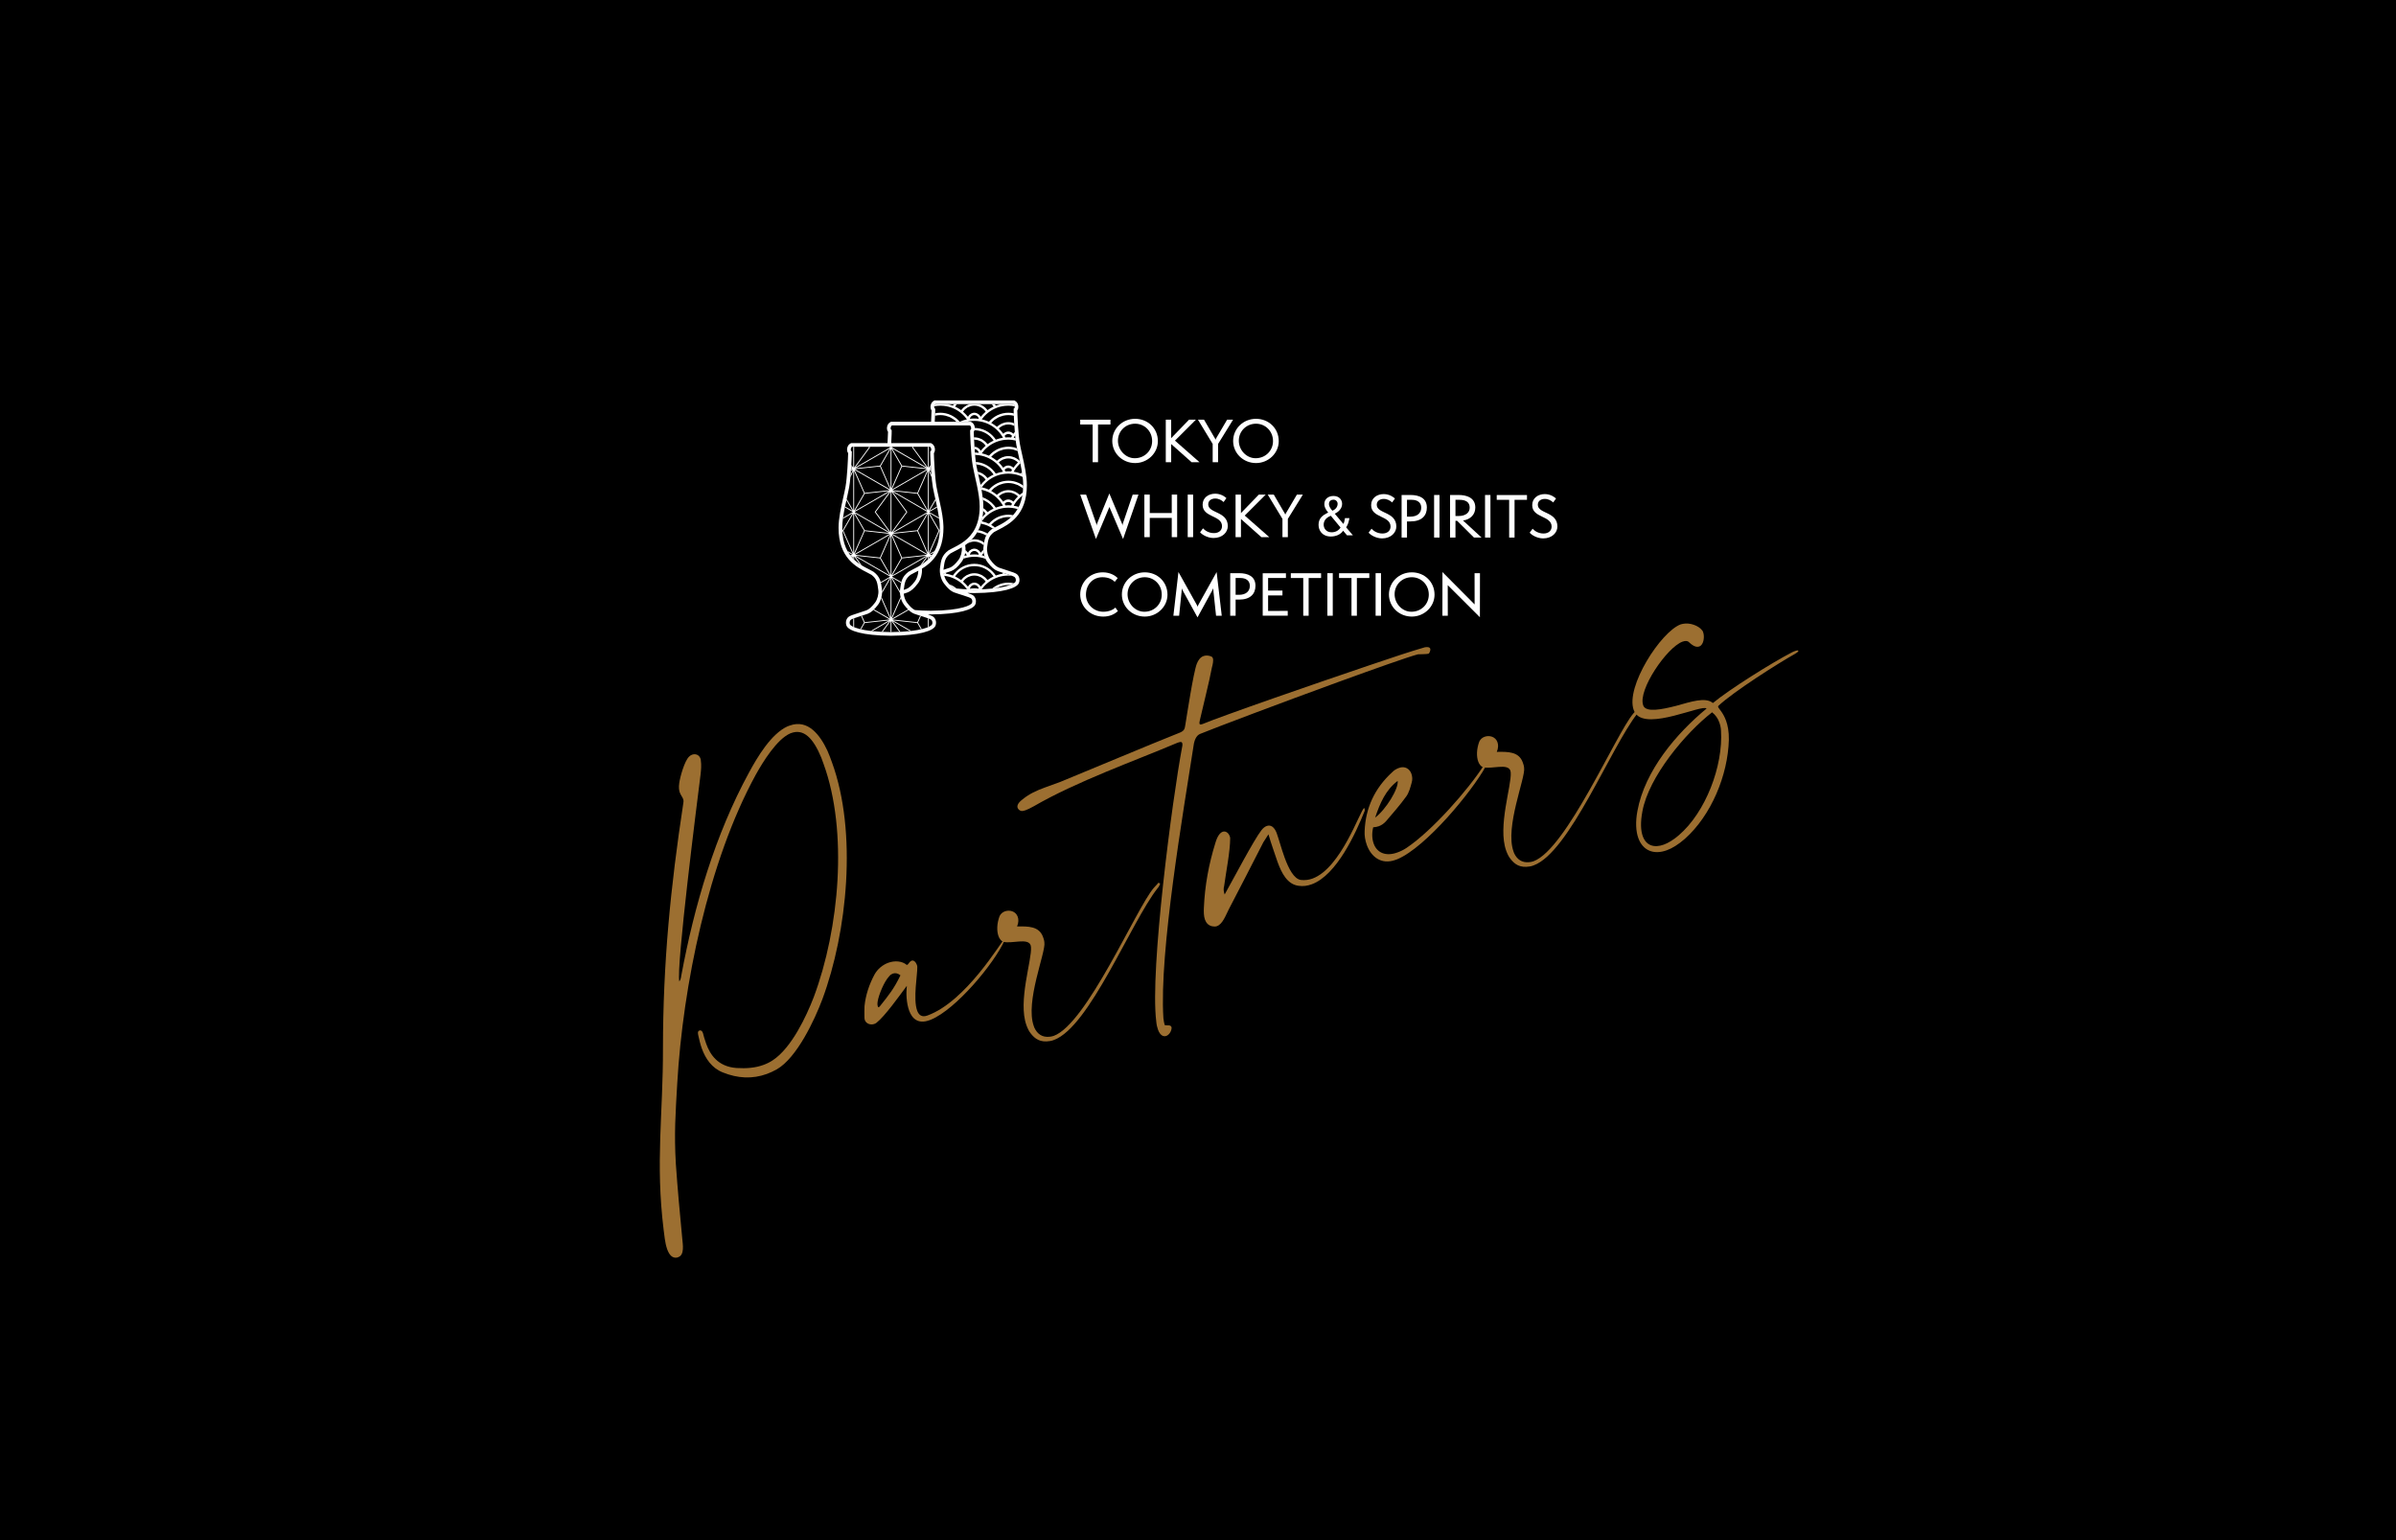 <?xml version="1.0" encoding="utf-8"?>
<!-- Generator: Adobe Illustrator 24.3.0, SVG Export Plug-In . SVG Version: 6.00 Build 0)  -->
<svg version="1.1" id="レイヤー_1" xmlns="http://www.w3.org/2000/svg" xmlns:xlink="http://www.w3.org/1999/xlink" x="0px"
	 y="0px" width="700px" height="450px" viewBox="0 0 700 450" style="enable-background:new 0 0 700 450;" xml:space="preserve">
<style type="text/css">
	.st0{fill:#FFFFFF;}
	.st1{fill:#9C6F31;}
</style>
<g>
	<rect width="700" height="450"/>
</g>
<g>
	<g>
		<g>
			<g>
				<g>
					<path class="st0" d="M319.219,135.052v-11.024h-3.631v-1.396h8.838v1.396h-3.631v11.024H319.219z"/>
				</g>
				<g>
					<path class="st0" d="M331.638,135.298c-3.746,0-6.687-2.892-6.687-6.456c0-3.582,2.941-6.473,6.687-6.473
						c3.68,0,6.637,2.76,6.637,6.522C338.275,132.439,335.236,135.298,331.638,135.298z M331.638,123.798
						c-2.793,0-5.027,2.136-5.027,4.978c0,2.694,2.185,5.109,4.912,5.109c2.858,0,5.077-2.185,5.077-5.011
						C336.599,125.934,334.332,123.798,331.638,123.798z"/>
				</g>
				<g>
					<path class="st0" d="M348.129,135.052l-5.964-5.306v5.306h-1.577v-12.437h1.577v5.405l5.224-5.405h2.021l-6.144,6.128
						l7.179,6.309H348.129z"/>
				</g>
				<g>
					<path class="st0" d="M354.288,135.052v-5.339l-4.304-7.097h1.774l3.253,5.586c0.049,0.099,0.082,0.181,0.099,0.411
						c0.016-0.23,0.066-0.312,0.115-0.411l3.286-5.586h1.741l-4.386,7.097v5.339H354.288z"/>
				</g>
				<g>
					<path class="st0" d="M366.953,135.298c-3.746,0-6.687-2.892-6.687-6.456c0-3.582,2.941-6.473,6.687-6.473
						c3.68,0,6.637,2.76,6.637,6.522C373.59,132.439,370.551,135.298,366.953,135.298z M366.953,123.798
						c-2.793,0-5.027,2.136-5.027,4.978c0,2.694,2.185,5.109,4.912,5.109c2.858,0,5.077-2.185,5.077-5.011
						C371.914,125.934,369.647,123.798,366.953,123.798z"/>
				</g>
			</g>
			<g>
				<g>
					<path class="st0" d="M324.115,148.125l-3.927,9.348l-4.6-12.962h1.725l2.973,8.526c0.066,0.181,0.082,0.361,0.099,0.608
						c0.016-0.247,0.049-0.427,0.115-0.608l3.598-8.855l3.713,8.855c0.066,0.164,0.099,0.361,0.115,0.608
						c0.016-0.247,0.033-0.444,0.099-0.608l2.892-8.526h1.692l-4.501,12.979L324.115,148.125z"/>
				</g>
				<g>
					<path class="st0" d="M342.331,156.947v-5.619h-6.424v5.619h-1.577v-12.437h1.577v5.389h6.424v-5.389h1.577v12.437H342.331z"/>
				</g>
				<g>
					<path class="st0" d="M346.995,156.947v-12.437h1.577v12.437H346.995z"/>
				</g>
				<g>
					<path class="st0" d="M351.462,154.368c0.542,0.592,1.61,1.397,3.204,1.397c1.397,0,2.35-0.789,2.35-2.021
						c0-3.253-5.668-2.465-5.668-6.259c0-2.119,1.758-3.236,3.68-3.236c1.692,0,2.924,0.936,3.269,1.298l-0.822,1.15
						c-0.575-0.559-1.429-1.035-2.431-1.035c-1.068,0-2.054,0.542-2.054,1.709c0,2.678,5.717,1.955,5.717,6.358
						c0,1.758-1.528,3.466-4.173,3.466c-1.741,0-3.368-0.986-3.927-1.676L351.462,154.368z"/>
				</g>
				<g>
					<path class="st0" d="M368.514,156.947l-5.964-5.306v5.306h-1.577v-12.437h1.577v5.405l5.224-5.405h2.021l-6.144,6.128
						l7.179,6.309H368.514z"/>
				</g>
				<g>
					<path class="st0" d="M374.672,156.947v-5.339l-4.304-7.097h1.774l3.253,5.586c0.049,0.099,0.082,0.181,0.099,0.411
						c0.016-0.23,0.066-0.312,0.115-0.411l3.286-5.586h1.742l-4.387,7.097v5.339H374.672z"/>
				</g>
			</g>
			<g>
				<g>
					<path class="st0" d="M400.696,154.483c0.542,0.592,1.61,1.397,3.204,1.397c1.397,0,2.35-0.789,2.35-2.021
						c0-3.253-5.668-2.465-5.668-6.259c0-2.119,1.758-3.236,3.68-3.236c1.692,0,2.924,0.936,3.269,1.298l-0.822,1.15
						c-0.575-0.559-1.429-1.035-2.431-1.035c-1.068,0-2.054,0.542-2.054,1.709c0,2.678,5.717,1.955,5.717,6.358
						c0,1.758-1.528,3.466-4.173,3.466c-1.741,0-3.368-0.986-3.927-1.676L400.696,154.483z"/>
				</g>
				<g>
					<path class="st0" d="M409.484,157.062v-12.437h2.579c2.53,0,4.797,0.871,4.797,3.68c0,2.382-1.511,4.042-4.781,4.042h-1.019
						v4.715H409.484z M412.047,150.951c2.004,0,3.171-1.019,3.171-2.629c0-1.528-1.15-2.284-2.744-2.284h-1.413v4.912H412.047z"/>
				</g>
				<g>
					<path class="st0" d="M418.977,157.062v-12.437h1.577v12.437H418.977z"/>
				</g>
				<g>
					<path class="st0" d="M430.625,157.062l-4.929-4.896h-0.476v4.896h-1.577v-12.437h2.481c2.136,0,4.895,0.641,4.895,3.68
						c0,2.004-1.413,3.483-3.581,3.779l5.405,4.978H430.625z M426.107,150.77c2.136,0,3.269-1.035,3.269-2.448
						c0-1.561-1.101-2.284-2.941-2.284h-1.216v4.732H426.107z"/>
				</g>
				<g>
					<path class="st0" d="M433.859,157.062v-12.437h1.577v12.437H433.859z"/>
				</g>
				<g>
					<path class="st0" d="M440.906,157.062v-11.024h-3.631v-1.396h8.839v1.396h-3.631v11.024H440.906z"/>
				</g>
				<g>
					<path class="st0" d="M447.755,154.483c0.542,0.592,1.61,1.397,3.204,1.397c1.397,0,2.35-0.789,2.35-2.021
						c0-3.253-5.668-2.465-5.668-6.259c0-2.119,1.758-3.236,3.68-3.236c1.692,0,2.924,0.936,3.269,1.298l-0.822,1.15
						c-0.575-0.559-1.429-1.035-2.431-1.035c-1.068,0-2.054,0.542-2.054,1.709c0,2.678,5.717,1.955,5.717,6.358
						c0,1.758-1.528,3.466-4.173,3.466c-1.741,0-3.368-0.986-3.927-1.676L447.755,154.483z"/>
				</g>
			</g>
			<g>
				<g>
					<path class="st0" d="M326.596,178.56c-1.134,1.035-2.563,1.594-4.288,1.594c-3.861,0-6.719-2.924-6.719-6.456
						c0-3.549,2.76-6.473,6.604-6.473c2.152,0,3.647,0.969,4.354,1.675l-0.871,1.101c-0.788-0.788-1.922-1.347-3.614-1.347
						c-2.744,0-4.797,2.119-4.797,5.126c0,2.793,2.3,4.962,5.06,4.962c1.692,0,2.892-0.608,3.549-1.216L326.596,178.56z"/>
				</g>
				<g>
					<path class="st0" d="M334.447,180.154c-3.746,0-6.686-2.892-6.686-6.456c0-3.582,2.941-6.473,6.686-6.473
						c3.68,0,6.637,2.76,6.637,6.522C341.084,177.296,338.045,180.154,334.447,180.154z M334.447,168.654
						c-2.793,0-5.027,2.136-5.027,4.978c0,2.694,2.185,5.109,4.912,5.109c2.859,0,5.077-2.185,5.077-5.011
						C339.408,170.79,337.141,168.654,334.447,168.654z"/>
				</g>
				<g>
					<path class="st0" d="M355.276,179.908l-0.789-7.393c-0.016-0.148-0.016-0.493-0.016-0.624
						c-0.033,0.099-0.181,0.361-0.279,0.559l-4.337,7.935l-4.354-7.918c-0.115-0.214-0.214-0.427-0.279-0.592
						c0.033,0.164,0.033,0.411,0.016,0.641l-0.755,7.393h-1.676l1.478-12.781l5.372,9.627c0.049,0.066,0.197,0.394,0.214,0.526
						c0.033-0.131,0.181-0.46,0.214-0.526l5.356-9.611l1.495,12.765H355.276z"/>
				</g>
				<g>
					<path class="st0" d="M359.412,179.908v-12.437h2.58c2.53,0,4.797,0.871,4.797,3.68c0,2.382-1.511,4.042-4.781,4.042h-1.019
						v4.715H359.412z M361.975,173.796c2.004,0,3.171-1.019,3.171-2.629c0-1.528-1.15-2.284-2.744-2.284h-1.413v4.912H361.975z"/>
				</g>
				<g>
					<path class="st0" d="M368.906,179.891v-12.404h6.785v1.396h-5.208v3.68h4.189v1.413h-4.189v4.534l5.733-0.016v1.397H368.906z"
						/>
				</g>
				<g>
					<path class="st0" d="M380.749,179.908v-11.024h-3.631v-1.396h8.839v1.396h-3.631v11.024H380.749z"/>
				</g>
				<g>
					<path class="st0" d="M387.795,179.908v-12.437h1.577v12.437H387.795z"/>
				</g>
				<g>
					<path class="st0" d="M394.842,179.908v-11.024h-3.631v-1.396h8.839v1.396h-3.631v11.024H394.842z"/>
				</g>
				<g>
					<path class="st0" d="M401.888,179.908v-12.437h1.577v12.437H401.888z"/>
				</g>
				<g>
					<path class="st0" d="M412.467,180.154c-3.746,0-6.686-2.892-6.686-6.456c0-3.582,2.941-6.473,6.686-6.473
						c3.68,0,6.637,2.76,6.637,6.522C419.104,177.296,416.066,180.154,412.467,180.154z M412.467,168.654
						c-2.793,0-5.027,2.136-5.027,4.978c0,2.694,2.185,5.109,4.912,5.109c2.859,0,5.077-2.185,5.077-5.011
						C417.429,170.79,415.162,168.654,412.467,168.654z"/>
				</g>
				<g>
					<path class="st0" d="M422.963,170.97l0.016,8.937h-1.577l0.016-12.765l9.397,9.463l-0.016-9.134h1.577l-0.016,12.88
						L422.963,170.97z"/>
				</g>
			</g>
			<g>
				<g>
					<path class="st0" d="M394.239,151.386c-0.181,1.002-0.361,1.791-0.953,2.694l1.971,2.333h-1.725l-1.134-1.347
						c-0.739,1.166-2.234,1.692-3.565,1.692c-2.628,0-3.614-1.84-3.614-3.417c0-1.758,0.986-2.743,2.826-3.581
						c-1.068-1.249-1.134-2.037-1.134-2.481c0-1.512,1.2-2.366,2.678-2.366c1.676,0,2.513,1.134,2.513,2.317
						c0,1.446-1.199,2.431-2.152,2.858l2.514,2.99c0.214-0.345,0.328-0.723,0.476-1.692H394.239z M388.801,150.696
						c-1.659,0.657-2.086,1.708-2.086,2.628c0,0.986,0.69,2.201,2.316,2.201c1.068,0,2.07-0.476,2.612-1.396L388.801,150.696z
						 M390.789,147.197c0-0.64-0.493-1.199-1.216-1.199c-0.592,0-1.314,0.329-1.314,1.249c0,0.788,0.509,1.38,0.986,1.971
						C390.099,148.905,390.789,148.182,390.789,147.197z"/>
				</g>
			</g>
		</g>
	</g>
	<g>
		<g>
			<g>
				<path class="st0" d="M290.502,142.533c0.232-0.177,0.484-0.318,0.734-0.463c0.171-0.099,0.334-0.214,0.513-0.297
					c0.29-0.135,0.597-0.226,0.904-0.319c0.158-0.048,0.309-0.118,0.471-0.154c0.476-0.106,0.964-0.167,1.461-0.167
					c0.497,0,0.986,0.06,1.461,0.167c0.162,0.036,0.312,0.107,0.471,0.154c0.307,0.093,0.614,0.184,0.904,0.319
					c0.179,0.083,0.341,0.198,0.513,0.297c0.25,0.145,0.502,0.286,0.734,0.463c0.075,0.057,0.2,0.173,0.27,0.238
					c0.014-0.281,0.011-0.588,0.012-0.884c-0.372-0.268-0.805-0.54-1.216-0.734c-0.043-0.02-0.087-0.035-0.13-0.054
					c-0.449-0.201-0.915-0.364-1.396-0.472c-0.026-0.006-0.053-0.008-0.079-0.013c-0.503-0.107-1.019-0.169-1.543-0.169
					c-0.524,0-1.04,0.061-1.543,0.169c-0.026,0.006-0.053,0.008-0.079,0.013c-0.482,0.108-0.947,0.271-1.396,0.472
					c-0.043,0.019-0.087,0.034-0.13,0.054c-0.432,0.203-0.841,0.454-1.23,0.739c-0.05,0.037-0.102,0.07-0.152,0.108
					c-0.374,0.288-0.721,0.618-1.042,0.978c-0.03,0.033-0.067,0.056-0.096,0.09c-0.361-0.164-0.731-0.304-1.108-0.425
					c-0.079-0.025-0.161-0.042-0.241-0.065c-0.245-0.072-0.49-0.147-0.74-0.2c0.151-0.208,0.312-0.41,0.48-0.606
					c0.099-0.115,0.187-0.239,0.292-0.349c0.324-0.343,0.672-0.668,1.049-0.966c0.704-0.557,1.469-1.009,2.275-1.342
					c0.857-0.354,1.754-0.581,2.666-0.674c0.001,0,0.001-0.002,0.002-0.002c0.653-0.07,1.331-0.071,1.986,0.002
					c0.913,0.093,1.81,0.32,2.665,0.674c0.169,0.07,0.411,0.187,0.576,0.268c-0.055-0.458-0.139-1.027-0.215-1.494
					c-0.029,0.04-0.116,0.144-0.145,0.183c-0.074,0.102-0.155,0.195-0.224,0.301c-0.358-0.137-0.723-0.25-1.092-0.345
					c-0.072-0.019-0.145-0.028-0.217-0.045c-0.259-0.061-0.518-0.122-0.78-0.163c0.023-0.041,0.052-0.079,0.076-0.12h0.007
					c0.046-0.08,0.08-0.163,0.129-0.242c0.469-0.761,1.093-1.493,1.754-2.095c-0.055-0.262-0.105-0.432-0.162-0.691
					c-0.094-0.09-0.256-0.208-0.355-0.29c-0.103-0.085-0.202-0.174-0.311-0.25c-0.161-0.112-0.332-0.204-0.504-0.295
					c-0.111-0.059-0.217-0.126-0.332-0.176c-0.196-0.085-0.399-0.143-0.604-0.201c-0.103-0.029-0.201-0.071-0.305-0.093
					c-0.313-0.066-0.632-0.103-0.955-0.103c-0.323,0-0.642,0.038-0.955,0.103c-0.105,0.022-0.204,0.064-0.307,0.093
					c-0.204,0.058-0.406,0.115-0.601,0.2c-0.118,0.051-0.226,0.119-0.34,0.18c-0.169,0.09-0.337,0.18-0.495,0.29
					c-0.113,0.079-0.216,0.171-0.323,0.26c-0.098,0.082-0.205,0.15-0.297,0.239c-0.068-0.057-0.15-0.094-0.219-0.15
					c-0.401-0.321-0.825-0.61-1.27-0.868c-0.069-0.04-0.126-0.096-0.196-0.134c0.142-0.156,0.292-0.303,0.445-0.444
					c0.157-0.145,0.308-0.299,0.476-0.428c0.232-0.177,0.484-0.318,0.734-0.463c0.171-0.099,0.334-0.214,0.513-0.297
					c0.29-0.135,0.597-0.227,0.904-0.319c0.158-0.048,0.309-0.118,0.471-0.154c0.476-0.106,0.964-0.166,1.461-0.166
					c0.497,0,0.986,0.06,1.461,0.166c0.162,0.036,0.312,0.107,0.471,0.154c0.253,0.077,0.574,0.186,0.818,0.286
					c-0.061-0.279-0.115-0.553-0.17-0.818c-0.289-0.107-0.656-0.228-0.957-0.296c-0.026-0.006-0.053-0.008-0.079-0.013
					c-0.503-0.107-1.019-0.169-1.543-0.169c-0.524,0-1.04,0.061-1.543,0.169c-0.026,0.006-0.053,0.008-0.079,0.013
					c-0.482,0.108-0.947,0.271-1.396,0.472c-0.043,0.019-0.087,0.034-0.13,0.054c-0.432,0.203-0.841,0.454-1.23,0.739
					c-0.05,0.037-0.102,0.07-0.152,0.108c-0.374,0.288-0.721,0.618-1.042,0.978c-0.03,0.033-0.067,0.056-0.096,0.09
					c-0.361-0.164-0.731-0.304-1.108-0.425c-0.079-0.025-0.161-0.042-0.241-0.065c-0.245-0.072-0.49-0.147-0.74-0.201
					c0.151-0.208,0.312-0.41,0.48-0.606c0.099-0.115,0.187-0.239,0.292-0.349c0.324-0.343,0.672-0.668,1.049-0.966
					c0.704-0.557,1.469-1.009,2.275-1.342c0.857-0.354,1.754-0.581,2.666-0.674c0.001,0,0.001-0.001,0.002-0.002
					c0.653-0.069,1.331-0.071,1.986,0.002c0.379,0.039,0.834,0.124,1.206,0.209c-0.03-0.232-0.066-0.471-0.093-0.718
					c-0.156-0.035-0.385-0.087-0.543-0.111c0.023-0.041,0.052-0.079,0.076-0.12h0.007c0.046-0.08,0.08-0.163,0.129-0.242
					c0.058-0.094,0.164-0.24,0.225-0.333c-0.032-0.328-0.051-0.669-0.079-1.009c-0.066,0.084-0.188,0.227-0.251,0.314
					c-0.061,0.083-0.141,0.15-0.199,0.235c-0.001-0.001-0.002-0.001-0.003-0.002c-0.188-0.204-0.419-0.349-0.667-0.461
					c-0.001,0-0.001-0.001-0.001-0.001c-0.251-0.112-0.517-0.19-0.799-0.19c-0.563,0-1.09,0.242-1.467,0.653
					c-0.001,0.001-0.003,0.001-0.004,0.002c-0.056-0.081-0.132-0.145-0.19-0.224c-0.291-0.399-0.609-0.774-0.955-1.126
					c-0.064-0.065-0.111-0.145-0.177-0.209c0.074-0.071,0.148-0.141,0.226-0.206c0.089-0.074,0.177-0.149,0.272-0.214
					c0.135-0.094,0.279-0.172,0.424-0.249c0.096-0.051,0.189-0.107,0.288-0.15c0.166-0.071,0.339-0.122,0.513-0.17
					c0.087-0.024,0.171-0.059,0.26-0.078c0.266-0.056,0.537-0.088,0.811-0.088c0.274,0,0.546,0.033,0.812,0.088
					c0.089,0.019,0.173,0.053,0.26,0.078c0.174,0.049,0.347,0.099,0.513,0.171c0.052,0.022,0.157,0.084,0.207,0.112
					c-0.017-0.261-0.039-0.533-0.054-0.787c-0.14-0.05-0.332-0.113-0.477-0.154c-0.103-0.029-0.201-0.071-0.305-0.092
					c-0.313-0.066-0.632-0.104-0.955-0.104c-0.323,0-0.642,0.038-0.955,0.104c-0.105,0.022-0.204,0.064-0.307,0.093
					c-0.204,0.058-0.406,0.115-0.601,0.2c-0.118,0.051-0.226,0.119-0.34,0.18c-0.169,0.09-0.337,0.18-0.495,0.29
					c-0.113,0.079-0.216,0.171-0.323,0.26c-0.098,0.082-0.205,0.149-0.297,0.239c-0.068-0.057-0.15-0.094-0.219-0.15
					c-0.401-0.321-0.825-0.61-1.27-0.868c-0.069-0.04-0.126-0.096-0.196-0.134c0.142-0.156,0.292-0.303,0.445-0.444
					c0.157-0.145,0.308-0.299,0.476-0.428c0.232-0.177,0.484-0.318,0.734-0.463c0.171-0.099,0.334-0.214,0.513-0.297
					c0.29-0.135,0.597-0.226,0.904-0.319c0.158-0.048,0.309-0.118,0.471-0.154c0.476-0.106,0.964-0.166,1.461-0.166
					c0.497,0,0.986,0.06,1.461,0.166c0.039,0.009,0.131,0.041,0.169,0.053c-0.011-0.26-0.028-0.506-0.035-0.726
					c-0.002,0-0.05-0.013-0.052-0.013c-0.503-0.107-1.019-0.169-1.543-0.169c-0.524,0-1.04,0.061-1.543,0.169
					c-0.026,0.006-0.053,0.008-0.079,0.014c-0.482,0.108-0.947,0.271-1.396,0.472c-0.043,0.019-0.087,0.034-0.13,0.054
					c-0.432,0.203-0.841,0.454-1.23,0.739c-0.05,0.037-0.102,0.07-0.152,0.108c-0.374,0.288-0.721,0.618-1.042,0.978
					c-0.03,0.033-0.067,0.056-0.096,0.09c-0.361-0.164-0.731-0.304-1.108-0.425c-0.079-0.025-0.161-0.042-0.241-0.065
					c-0.245-0.072-0.49-0.147-0.74-0.2c0.151-0.209,0.312-0.41,0.48-0.606c0.099-0.115,0.187-0.239,0.292-0.349
					c0.324-0.343,0.672-0.668,1.049-0.966c0.704-0.557,1.469-1.009,2.275-1.342c0.857-0.354,1.754-0.581,2.666-0.674
					c0.001,0,0.001-0.001,0.002-0.002c0.653-0.069,1.331-0.071,1.986,0.002c0.277,0.028,0.627,0.088,0.9,0.141
					c-0.037-0.251-0.183-0.536-0.409-0.659h-3.563c-0.08,0.018-0.178,0.04-0.258,0.059c-0.075,0.018-0.151,0.028-0.226,0.047
					c-0.369,0.095-0.733,0.208-1.092,0.345c-0.069-0.105-0.15-0.199-0.223-0.3c-0.036-0.05-0.079-0.106-0.115-0.155l-0.888,0.002
					c0.054,0.06,0.115,0.123,0.167,0.186c0.089,0.107,0.172,0.219,0.255,0.332c0.051,0.069,0.098,0.141,0.147,0.213
					c-0.283,0.131-0.56,0.278-0.832,0.437c-0.016,0.009-0.033,0.016-0.05,0.026c-0.299,0.177-0.591,0.369-0.874,0.578
					c-0.097-0.135-0.221-0.239-0.33-0.362c-0.112-0.127-0.217-0.26-0.34-0.373c-0.172-0.158-0.362-0.285-0.553-0.415
					c-0.13-0.088-0.25-0.189-0.388-0.263c-0.225-0.122-0.466-0.205-0.708-0.289c-0.053-0.019-0.119-0.047-0.171-0.068l-1.373,0.006
					l-1.37-0.007c-0.052,0.022-0.12,0.051-0.173,0.069c-0.242,0.084-0.483,0.167-0.708,0.289c-0.138,0.075-0.258,0.175-0.389,0.264
					c-0.191,0.13-0.381,0.258-0.553,0.415c-0.123,0.113-0.228,0.246-0.34,0.373c-0.108,0.123-0.233,0.227-0.33,0.362
					c-0.282-0.208-0.573-0.4-0.872-0.577c-0.013-0.007-0.026-0.013-0.039-0.02c-0.275-0.161-0.556-0.31-0.844-0.444
					c0.049-0.072,0.097-0.145,0.149-0.216c0.081-0.111,0.164-0.221,0.251-0.326c0.052-0.063,0.117-0.13,0.172-0.191l-0.89-0.002
					c-0.035,0.049-0.079,0.106-0.115,0.155c-0.074,0.102-0.155,0.195-0.224,0.301c-0.358-0.137-0.723-0.25-1.092-0.345
					c-0.072-0.018-0.145-0.028-0.217-0.045c-0.082-0.019-0.18-0.042-0.263-0.06l-3.525,0.001c-0.226,0.123-0.338,0.392-0.375,0.643
					c0.273-0.053,0.548-0.098,0.825-0.126c0.001,0,0.001-0.001,0.001-0.001c0.654-0.07,1.332-0.071,1.987,0.001
					c0.913,0.093,1.81,0.321,2.665,0.674c0.81,0.336,1.576,0.788,2.276,1.342c0.376,0.297,0.723,0.622,1.047,0.965
					c0.109,0.115,0.201,0.244,0.304,0.364c0.164,0.192,0.322,0.388,0.47,0.592c-0.252,0.054-0.498,0.129-0.745,0.202
					c-0.078,0.023-0.158,0.039-0.236,0.064c-0.377,0.121-0.747,0.261-1.109,0.425c-0.029-0.034-0.066-0.057-0.096-0.09
					c-0.322-0.36-0.668-0.69-1.042-0.978c-0.049-0.038-0.101-0.071-0.152-0.108c-0.389-0.284-0.798-0.535-1.23-0.739
					c-0.043-0.02-0.087-0.035-0.13-0.054c-0.449-0.201-0.915-0.364-1.396-0.472c-0.026-0.006-0.053-0.008-0.079-0.014
					c-0.503-0.107-1.019-0.169-1.543-0.169s-1.04,0.061-1.543,0.169c-0.002,0-0.004,0.001-0.006,0.001
					c-0.008,0.22-0.017,0.461-0.027,0.721c0.038-0.012,0.076-0.027,0.115-0.035c0.476-0.106,0.964-0.166,1.461-0.166
					s0.986,0.06,1.461,0.166c0.162,0.036,0.312,0.107,0.47,0.154c0.306,0.093,0.614,0.184,0.904,0.319
					c0.178,0.083,0.341,0.198,0.512,0.297c0.25,0.145,0.502,0.286,0.734,0.463c0.168,0.128,0.318,0.283,0.476,0.428
					c0.045,0.041,0.086,0.087,0.13,0.13h3.136c0.195-0.044,0.384-0.106,0.582-0.137c0.55-0.09,1.048-0.133,1.522-0.133
					c0.474,0,0.972,0.043,1.522,0.133c0.001,0,0.002,0,0.002,0c0.93,0.149,1.831,0.433,2.679,0.848c0.001,0,0.002,0,0.002,0
					c0.797,0.391,1.536,0.891,2.195,1.484c0.681,0.613,1.271,1.319,1.752,2.099c0,0,0.001,0.001,0.002,0.002
					c0.048,0.078,0.082,0.162,0.128,0.24h0.007c0.024,0.041,0.053,0.078,0.076,0.12c-0.26,0.04-0.516,0.101-0.772,0.161
					c-0.075,0.018-0.151,0.028-0.226,0.047c-0.369,0.095-0.733,0.208-1.092,0.345c-0.069-0.105-0.15-0.199-0.223-0.3
					c-0.088-0.122-0.173-0.245-0.267-0.36c-0.004-0.004-0.008-0.008-0.011-0.013h-0.008c-1.361-1.639-3.379-2.711-5.663-2.742
					c0.01,0.2,0.001,0.441-0.076,0.685c1.9,0.008,3.616,0.795,4.852,2.057h-0.032c0.022,0.023,0.045,0.045,0.068,0.069
					c0.103,0.109,0.205,0.22,0.302,0.337c0.089,0.107,0.172,0.219,0.255,0.332c0.051,0.069,0.098,0.141,0.147,0.213
					c-0.283,0.131-0.56,0.278-0.832,0.437c-0.016,0.009-0.033,0.017-0.05,0.026c-0.299,0.177-0.591,0.369-0.874,0.578
					c-0.097-0.135-0.221-0.239-0.33-0.362c-0.112-0.127-0.217-0.26-0.34-0.373c-0.172-0.158-0.362-0.285-0.553-0.415
					c-0.13-0.088-0.25-0.189-0.388-0.263c-0.225-0.122-0.466-0.205-0.708-0.289c-0.125-0.043-0.241-0.106-0.37-0.139
					c-0.374-0.095-0.761-0.148-1.159-0.15h-0.015h-0.015c-0.043,0-0.085,0.007-0.127,0.009c0.009,0.22,0.02,0.45,0.032,0.692
					c0.038-0.001,0.073-0.014,0.111-0.014v0c0.345,0,0.682,0.047,1.007,0.13c0.11,0.028,0.21,0.082,0.316,0.119
					c0.208,0.072,0.416,0.144,0.609,0.248c0.117,0.064,0.22,0.151,0.33,0.226c0.165,0.112,0.33,0.223,0.478,0.359
					c0.104,0.096,0.192,0.211,0.287,0.318c0.097,0.11,0.189,0.225,0.276,0.347c-0.082,0.069-0.141,0.156-0.22,0.227
					c-0.369,0.331-0.712,0.681-1.025,1.056c-0.066,0.079-0.152,0.141-0.215,0.222c-0.095-0.207-0.232-0.388-0.388-0.551
					c-0.046-0.048-0.097-0.086-0.147-0.13c-0.13-0.113-0.27-0.207-0.425-0.284c-0.062-0.031-0.12-0.063-0.185-0.088
					c-0.218-0.083-0.448-0.14-0.693-0.141c0.015,0.231,0.031,0.464,0.047,0.698c0.155,0.007,0.304,0.033,0.44,0.087
					c0.051,0.02,0.092,0.055,0.14,0.081c0.094,0.051,0.187,0.104,0.265,0.176c0.046,0.042,0.08,0.094,0.12,0.143
					c0.062,0.076,0.121,0.153,0.166,0.242c0.03,0.059,0.049,0.124,0.07,0.188c0.017,0.053,0.025,0.11,0.036,0.166
					c-0.409-0.055-0.79-0.078-1.162-0.084c0.019,0.231,0.038,0.461,0.058,0.688c0.42,0.009,0.856,0.046,1.337,0.124
					c0.001,0,0.002,0,0.002,0c0.93,0.149,1.831,0.433,2.679,0.848c0.001,0,0.002,0,0.002,0c0.797,0.391,1.536,0.891,2.195,1.484
					c0.681,0.613,1.271,1.319,1.752,2.099c0,0,0.001,0.001,0.002,0.002c0.048,0.078,0.082,0.161,0.128,0.24h0.007
					c0.024,0.041,0.053,0.078,0.076,0.12c-0.26,0.04-0.516,0.101-0.772,0.161c-0.075,0.018-0.151,0.028-0.226,0.047
					c-0.369,0.095-0.733,0.208-1.092,0.345c-0.069-0.105-0.15-0.199-0.223-0.3c-0.088-0.122-0.173-0.245-0.267-0.36
					c-0.004-0.004-0.008-0.008-0.011-0.013h-0.008c-1.299-1.565-3.199-2.604-5.355-2.724c0.034,0.254,0.069,0.492,0.106,0.718
					c1.7,0.131,3.235,0.856,4.362,2.007h-0.032c0.022,0.023,0.045,0.045,0.068,0.069c0.103,0.109,0.205,0.22,0.302,0.337
					c0.089,0.107,0.172,0.219,0.255,0.332c0.051,0.069,0.098,0.141,0.147,0.213c-0.283,0.131-0.56,0.278-0.832,0.437
					c-0.016,0.009-0.033,0.016-0.05,0.026c-0.299,0.177-0.591,0.369-0.874,0.578c-0.097-0.135-0.221-0.239-0.33-0.362
					c-0.112-0.127-0.217-0.26-0.34-0.373c-0.172-0.158-0.362-0.285-0.553-0.415c-0.13-0.088-0.25-0.189-0.388-0.263
					c-0.225-0.122-0.466-0.205-0.708-0.289c-0.125-0.043-0.241-0.106-0.37-0.138c-0.078-0.02-0.159-0.03-0.239-0.046
					c0.053,0.244,0.11,0.496,0.166,0.749c0.074,0.028,0.147,0.058,0.222,0.084c0.208,0.072,0.416,0.144,0.609,0.248
					c0.117,0.064,0.22,0.151,0.33,0.226c0.165,0.112,0.33,0.223,0.478,0.359c0.104,0.096,0.192,0.211,0.287,0.318
					c0.097,0.11,0.189,0.225,0.276,0.347c-0.082,0.069-0.141,0.156-0.22,0.227c-0.369,0.331-0.712,0.681-1.025,1.056
					c-0.066,0.079-0.152,0.141-0.215,0.222c-0.023-0.05-0.066-0.086-0.093-0.132c0.109,0.521,0.21,1.047,0.307,1.574
					c0.74,0.162,1.464,0.387,2.147,0.722c0.001,0,0.002,0,0.002,0c0.797,0.391,1.536,0.891,2.195,1.484
					c0.681,0.613,1.271,1.319,1.752,2.099c0,0.001,0.001,0.001,0.002,0.002c0.048,0.078,0.082,0.161,0.128,0.24h0.007
					c0.024,0.041,0.053,0.078,0.076,0.12c-0.26,0.04-0.516,0.101-0.772,0.161c-0.075,0.018-0.151,0.028-0.226,0.047
					c-0.369,0.095-0.733,0.208-1.092,0.345c-0.069-0.105-0.15-0.199-0.223-0.3c-0.088-0.121-0.173-0.245-0.267-0.36
					c-0.004-0.004-0.008-0.008-0.011-0.013h-0.008c-0.882-1.063-2.041-1.884-3.369-2.343c0.033,0.26,0.066,0.517,0.091,0.774
					c0.904,0.357,1.721,0.886,2.39,1.569h-0.032c0.022,0.023,0.045,0.045,0.068,0.069c0.103,0.109,0.205,0.22,0.302,0.337
					c0.089,0.107,0.172,0.219,0.255,0.332c0.051,0.069,0.098,0.141,0.147,0.213c-0.283,0.131-0.56,0.278-0.832,0.437
					c-0.016,0.009-0.033,0.016-0.05,0.026c-0.299,0.177-0.591,0.369-0.874,0.578c-0.097-0.135-0.221-0.239-0.33-0.362
					c-0.112-0.127-0.217-0.26-0.34-0.373c-0.172-0.158-0.362-0.285-0.553-0.415c-0.019-0.013-0.039-0.026-0.058-0.039
					c-0.006,0.281-0.015,0.558-0.031,0.826c0.063,0.048,0.131,0.088,0.19,0.143c0.104,0.096,0.192,0.211,0.287,0.318
					c0.097,0.11,0.189,0.225,0.276,0.347c-0.082,0.069-0.141,0.156-0.22,0.227c-0.258,0.232-0.486,0.487-0.718,0.739
					c-0.114,0.701-0.278,1.338-0.465,1.943c0.795,0.16,1.572,0.401,2.303,0.759c0.001,0,0.002,0,0.002,0
					c0.413,0.203,0.841,0.455,1.219,0.714c0.2-0.113,0.414-0.226,0.646-0.345c-0.297-0.218-0.63-0.447-0.951-0.633
					c-0.069-0.04-0.126-0.096-0.196-0.134c0.142-0.156,0.292-0.303,0.445-0.444c0.157-0.145,0.308-0.299,0.476-0.428
					c0.232-0.177,0.484-0.318,0.734-0.463c0.171-0.099,0.334-0.214,0.513-0.297c0.29-0.135,0.597-0.227,0.904-0.319
					c0.158-0.048,0.309-0.118,0.471-0.154c0.476-0.106,0.964-0.167,1.461-0.167c0.26,0,0.602,0.032,0.857,0.062
					c0.201-0.188,0.368-0.391,0.56-0.602c-0.447-0.085-0.954-0.149-1.417-0.149c-0.524,0-1.04,0.061-1.543,0.169
					c-0.026,0.006-0.053,0.008-0.079,0.013c-0.482,0.108-0.947,0.271-1.396,0.472c-0.043,0.019-0.087,0.034-0.13,0.054
					c-0.432,0.203-0.841,0.454-1.23,0.739c-0.05,0.037-0.102,0.07-0.152,0.108c-0.374,0.288-0.721,0.618-1.042,0.978
					c-0.03,0.033-0.067,0.056-0.096,0.09c-0.361-0.164-0.731-0.304-1.108-0.425c-0.079-0.025-0.161-0.042-0.241-0.065
					c-0.245-0.072-0.49-0.147-0.74-0.2c0.151-0.209,0.312-0.41,0.48-0.606c0.099-0.115,0.187-0.239,0.292-0.349
					c0.324-0.343,0.672-0.668,1.049-0.966c0.704-0.557,1.469-1.009,2.275-1.342c0.857-0.354,1.754-0.581,2.666-0.674
					c0.001,0,0.001-0.001,0.002-0.002c0.653-0.069,1.331-0.071,1.986,0.002c0.574,0.059,1.19,0.192,1.745,0.355
					c0.115-0.199,0.22-0.408,0.326-0.623c-0.152-0.046-0.351-0.106-0.504-0.145c-0.072-0.019-0.145-0.028-0.217-0.045
					c-0.259-0.061-0.518-0.122-0.78-0.163c0.023-0.041,0.052-0.079,0.076-0.12h0.007c0.046-0.08,0.08-0.163,0.129-0.242
					c0.481-0.78,1.071-1.486,1.752-2.099c0.172-0.155,0.424-0.362,0.607-0.504c0.053-0.295,0.085-0.583,0.122-0.899
					c-0.22,0.149-0.496,0.346-0.705,0.512c-0.074,0.059-0.161,0.099-0.233,0.159c-0.095-0.092-0.205-0.163-0.307-0.247
					c-0.103-0.085-0.202-0.174-0.311-0.25c-0.161-0.112-0.332-0.204-0.504-0.295c-0.111-0.059-0.217-0.126-0.332-0.176
					c-0.196-0.085-0.399-0.143-0.604-0.201c-0.103-0.029-0.201-0.071-0.305-0.093c-0.313-0.066-0.632-0.104-0.955-0.104
					c-0.323,0-0.642,0.038-0.955,0.104c-0.105,0.022-0.204,0.064-0.307,0.093c-0.204,0.058-0.406,0.115-0.601,0.2
					c-0.118,0.051-0.226,0.119-0.34,0.18c-0.169,0.09-0.337,0.18-0.495,0.29c-0.113,0.079-0.216,0.171-0.323,0.26
					c-0.098,0.082-0.205,0.15-0.297,0.239c-0.068-0.057-0.15-0.094-0.219-0.15c-0.401-0.321-0.825-0.61-1.27-0.868
					c-0.069-0.04-0.126-0.096-0.196-0.134c0.142-0.156,0.292-0.303,0.445-0.444C290.183,142.816,290.334,142.662,290.502,142.533z
					 M293.538,127.319c0.506-0.671,1.583-0.67,2.089-0.004c0.011,0.015,0.021,0.03,0.031,0.045c-0.079,0.134-0.14,0.274-0.212,0.411
					h0.001c-0.008,0.015-0.019,0.029-0.027,0.044c-0.555-0.047-1.12-0.046-1.673-0.001c-0.008-0.015-0.018-0.028-0.026-0.043h0.001
					c-0.072-0.136-0.134-0.277-0.213-0.41C293.518,127.346,293.528,127.332,293.538,127.319z M284.657,122.276
					c-0.409,0-0.835,0.032-1.288,0.093c0.011-0.056,0.018-0.113,0.036-0.166c0.021-0.064,0.04-0.129,0.07-0.188
					c0.044-0.088,0.104-0.166,0.165-0.242c0.04-0.048,0.074-0.101,0.12-0.143c0.078-0.072,0.171-0.125,0.265-0.176
					c0.048-0.026,0.089-0.062,0.14-0.082c0.152-0.06,0.317-0.097,0.492-0.097v0c0.175,0,0.339,0.037,0.492,0.097
					c0.051,0.02,0.092,0.055,0.14,0.081c0.094,0.051,0.187,0.104,0.265,0.176c0.046,0.042,0.08,0.094,0.12,0.143
					c0.062,0.076,0.121,0.153,0.166,0.242c0.03,0.059,0.049,0.124,0.07,0.188c0.017,0.053,0.025,0.11,0.036,0.166
					C285.492,122.308,285.066,122.276,284.657,122.276z M286.499,121.782c-0.095-0.207-0.232-0.388-0.388-0.551
					c-0.046-0.048-0.097-0.086-0.147-0.13c-0.13-0.113-0.27-0.207-0.425-0.284c-0.062-0.031-0.12-0.063-0.185-0.088
					c-0.22-0.083-0.45-0.141-0.697-0.141v0c-0.251,0-0.484,0.057-0.704,0.139c-0.066,0.024-0.123,0.056-0.185,0.086
					c-0.155,0.076-0.296,0.17-0.425,0.282c-0.05,0.043-0.101,0.081-0.146,0.129c-0.155,0.163-0.291,0.344-0.385,0.553
					c-0.064-0.081-0.151-0.145-0.218-0.224c-0.311-0.371-0.65-0.718-1.015-1.045c-0.08-0.072-0.141-0.161-0.224-0.231
					c0.086-0.122,0.179-0.237,0.276-0.347c0.095-0.108,0.183-0.222,0.287-0.318c0.148-0.137,0.313-0.247,0.477-0.359
					c0.111-0.075,0.214-0.162,0.331-0.226c0.193-0.105,0.401-0.176,0.609-0.249c0.107-0.037,0.206-0.091,0.316-0.119
					c0.325-0.083,0.662-0.13,1.007-0.13v0c0.345,0,0.682,0.047,1.007,0.13c0.11,0.028,0.21,0.082,0.316,0.119
					c0.208,0.072,0.416,0.144,0.609,0.248c0.117,0.064,0.22,0.151,0.33,0.226c0.165,0.112,0.33,0.223,0.478,0.359
					c0.104,0.096,0.192,0.211,0.287,0.318c0.097,0.11,0.189,0.225,0.276,0.347c-0.082,0.069-0.141,0.156-0.22,0.227
					c-0.369,0.331-0.712,0.681-1.025,1.056C286.648,121.638,286.562,121.701,286.499,121.782z M295.446,137.698h0.001
					c-0.008,0.015-0.019,0.029-0.027,0.044c-0.555-0.047-1.12-0.046-1.673-0.001c-0.008-0.015-0.018-0.028-0.026-0.043h0.001
					c-0.072-0.136-0.134-0.277-0.213-0.411c0.009-0.014,0.019-0.028,0.029-0.041c0.506-0.671,1.583-0.669,2.089-0.004
					c0.011,0.014,0.021,0.03,0.031,0.045C295.579,137.421,295.518,137.562,295.446,137.698z M292.923,136.441
					c-0.291-0.399-0.609-0.774-0.955-1.126c-0.064-0.065-0.111-0.145-0.177-0.209c0.074-0.071,0.148-0.141,0.226-0.206
					c0.089-0.074,0.177-0.149,0.272-0.215c0.135-0.094,0.279-0.172,0.424-0.249c0.096-0.051,0.189-0.107,0.288-0.15
					c0.166-0.071,0.339-0.122,0.513-0.17c0.087-0.024,0.171-0.059,0.26-0.078c0.266-0.056,0.537-0.088,0.811-0.088
					c0.274,0,0.546,0.033,0.812,0.088c0.089,0.018,0.173,0.053,0.26,0.078c0.174,0.049,0.347,0.099,0.513,0.171
					c0.099,0.043,0.192,0.099,0.288,0.15c0.145,0.076,0.288,0.155,0.424,0.248c0.095,0.066,0.183,0.142,0.273,0.216
					c0.078,0.064,0.151,0.134,0.225,0.204c-0.067,0.064-0.114,0.145-0.179,0.211c-0.341,0.348-0.655,0.719-0.944,1.112
					c-0.061,0.083-0.141,0.15-0.199,0.235c-0.001-0.001-0.002-0.001-0.003-0.002c-0.188-0.204-0.419-0.35-0.667-0.461l-0.002-0.001
					c-0.25-0.112-0.516-0.19-0.799-0.19c-0.563,0-1.09,0.242-1.467,0.653c-0.001,0.001-0.003,0.001-0.004,0.002
					C293.057,136.584,292.981,136.52,292.923,136.441z M295.446,147.626h0.001c-0.008,0.015-0.019,0.029-0.027,0.044
					c-0.555-0.047-1.12-0.046-1.673-0.001c-0.008-0.015-0.018-0.028-0.026-0.043h0.001c-0.072-0.136-0.134-0.277-0.213-0.41
					c0.009-0.014,0.019-0.028,0.029-0.041c0.506-0.671,1.583-0.67,2.089-0.004c0.011,0.014,0.021,0.03,0.031,0.045
					C295.579,147.35,295.518,147.49,295.446,147.626z M292.017,144.828c0.089-0.074,0.177-0.149,0.272-0.215
					c0.135-0.094,0.279-0.172,0.424-0.249c0.096-0.05,0.189-0.107,0.288-0.15c0.166-0.071,0.339-0.122,0.513-0.17
					c0.087-0.024,0.171-0.059,0.26-0.078c0.266-0.055,0.537-0.088,0.811-0.088c0.274,0,0.546,0.033,0.812,0.088
					c0.089,0.019,0.173,0.053,0.26,0.078c0.174,0.049,0.347,0.099,0.513,0.171c0.099,0.043,0.192,0.099,0.288,0.15
					c0.145,0.076,0.288,0.155,0.424,0.248c0.095,0.066,0.183,0.142,0.273,0.216c0.078,0.064,0.151,0.134,0.225,0.204
					c-0.067,0.064-0.114,0.145-0.179,0.211c-0.341,0.348-0.655,0.719-0.944,1.112c-0.061,0.083-0.141,0.15-0.199,0.235
					c-0.001-0.001-0.002-0.001-0.003-0.002c-0.188-0.204-0.419-0.35-0.667-0.461l-0.002-0.001c-0.25-0.112-0.516-0.19-0.799-0.19
					c-0.563,0-1.09,0.242-1.467,0.653c-0.001,0.001-0.003,0.001-0.004,0.002c-0.056-0.081-0.132-0.145-0.19-0.224
					c-0.291-0.399-0.609-0.774-0.955-1.126c-0.064-0.065-0.111-0.145-0.177-0.209C291.865,144.963,291.939,144.893,292.017,144.828z
					"/>
			</g>
			<g>
				<path class="st0" d="M288.151,156.47c0.102-0.194,0.226-0.378,0.361-0.565c-0.808-0.488-1.757-0.852-2.725-1.004
					c-0.111,0.221-0.221,0.443-0.342,0.649C286.41,155.663,287.351,155.996,288.151,156.47z"/>
			</g>
			<g>
				<path class="st0" d="M278.388,168.897c0.81,0.336,1.576,0.788,2.276,1.342c0.376,0.297,0.723,0.622,1.047,0.965
					c0.109,0.115,0.201,0.244,0.304,0.364c0.164,0.192,0.322,0.388,0.47,0.592c-0.008,0.002,0.016,0.018,0.008,0.02
					c0.687,0.027,1.384,0.032,2.163,0.038c0.779-0.006,1.506-0.012,2.193-0.039c-0.008-0.002-0.022-0.005-0.03-0.006
					c0.151-0.209,0.32-0.421,0.489-0.618c0.099-0.115,0.187-0.239,0.292-0.349c0.324-0.343,0.672-0.668,1.049-0.966
					c0.704-0.557,1.469-1.009,2.275-1.342c0.857-0.354,1.754-0.581,2.666-0.674c0.001,0,0.001-0.001,0.002-0.002
					c0.653-0.069,1.343-0.074,1.997-0.002c-0.735-0.274-1.825-0.616-2.743-0.908c0.027,0.053,0.062,0.119,0.092,0.17h0.007
					c0.024,0.041,0.053,0.078,0.076,0.12c-0.26,0.04-0.516,0.101-0.772,0.161c-0.075,0.018-0.151,0.028-0.226,0.047
					c-0.369,0.095-0.733,0.208-1.092,0.345c-0.069-0.105-0.15-0.199-0.223-0.3c-0.088-0.121-0.173-0.245-0.267-0.36
					c-0.004-0.004-0.008-0.008-0.011-0.013h-0.008c-1.381-1.664-3.438-2.748-5.765-2.748c-2.326,0-4.383,1.084-5.765,2.748h-0.009
					c-0.004,0.005-0.008,0.008-0.012,0.013c-0.093,0.115-0.179,0.237-0.266,0.358c-0.074,0.102-0.155,0.195-0.224,0.301
					c-0.358-0.137-0.723-0.25-1.092-0.345c-0.072-0.018-0.145-0.028-0.217-0.045c-0.259-0.061-0.518-0.122-0.781-0.163
					c0.023-0.041,0.052-0.079,0.076-0.12h0.007c0.03-0.052,0.056-0.104,0.083-0.157c-0.243,0.077-0.496,0.157-0.752,0.238
					c0.039,0.23,0.08,0.455,0.145,0.681C276.72,168.346,277.573,168.56,278.388,168.897z M284.657,171.916
					c-0.409,0-0.835,0.032-1.288,0.093c0.011-0.056,0.018-0.113,0.036-0.166c0.021-0.064,0.04-0.129,0.07-0.188
					c0.044-0.088,0.104-0.166,0.165-0.242c0.04-0.048,0.074-0.101,0.12-0.143c0.078-0.072,0.171-0.125,0.265-0.176
					c0.048-0.026,0.089-0.062,0.14-0.082c0.152-0.06,0.317-0.097,0.492-0.097v0c0.175,0,0.339,0.037,0.492,0.097
					c0.051,0.02,0.092,0.056,0.14,0.081c0.094,0.051,0.187,0.104,0.265,0.176c0.046,0.042,0.08,0.095,0.12,0.143
					c0.062,0.076,0.121,0.153,0.166,0.242c0.03,0.059,0.049,0.124,0.07,0.188c0.017,0.053,0.025,0.11,0.036,0.166
					C285.492,171.949,285.066,171.916,284.657,171.916z M287.739,170.145c-0.369,0.331-0.712,0.681-1.025,1.056
					c-0.066,0.079-0.152,0.141-0.215,0.222c-0.095-0.207-0.232-0.388-0.388-0.551c-0.046-0.048-0.097-0.086-0.147-0.13
					c-0.13-0.113-0.27-0.207-0.425-0.284c-0.062-0.031-0.12-0.063-0.185-0.088c-0.22-0.083-0.45-0.141-0.697-0.141v0
					c-0.251,0-0.484,0.057-0.704,0.139c-0.066,0.024-0.123,0.056-0.185,0.086c-0.155,0.076-0.296,0.17-0.425,0.282
					c-0.05,0.043-0.101,0.081-0.146,0.129c-0.155,0.163-0.291,0.344-0.385,0.553c-0.064-0.081-0.151-0.145-0.218-0.224
					c-0.311-0.371-0.65-0.717-1.015-1.045c-0.08-0.072-0.141-0.161-0.224-0.231c0.086-0.122,0.179-0.237,0.276-0.347
					c0.095-0.108,0.183-0.222,0.287-0.318c0.148-0.136,0.313-0.247,0.477-0.359c0.111-0.075,0.214-0.163,0.331-0.226
					c0.193-0.105,0.401-0.176,0.609-0.249c0.107-0.037,0.206-0.091,0.316-0.119c0.325-0.083,0.662-0.13,1.007-0.13v0
					c0.345,0,0.682,0.047,1.007,0.13c0.11,0.028,0.21,0.082,0.316,0.119c0.208,0.072,0.416,0.144,0.609,0.248
					c0.117,0.064,0.22,0.151,0.33,0.226c0.165,0.112,0.33,0.223,0.478,0.359c0.104,0.096,0.192,0.211,0.287,0.318
					c0.097,0.11,0.189,0.225,0.276,0.347C287.878,169.987,287.818,170.074,287.739,170.145z M279.187,168.217
					c0.081-0.111,0.164-0.221,0.251-0.326c0.099-0.119,0.203-0.232,0.309-0.344c0.021-0.022,0.042-0.042,0.063-0.064h-0.031
					c1.242-1.268,2.967-2.06,4.878-2.06c1.91,0,3.636,0.792,4.878,2.06h-0.032c0.022,0.023,0.045,0.045,0.068,0.069
					c0.103,0.109,0.205,0.22,0.302,0.337c0.089,0.107,0.172,0.219,0.255,0.332c0.051,0.069,0.098,0.141,0.147,0.213
					c-0.283,0.131-0.56,0.278-0.832,0.437c-0.016,0.009-0.033,0.016-0.05,0.026c-0.299,0.176-0.591,0.369-0.874,0.578
					c-0.097-0.135-0.221-0.239-0.33-0.362c-0.112-0.127-0.217-0.26-0.34-0.373c-0.172-0.158-0.362-0.285-0.553-0.415
					c-0.13-0.088-0.25-0.189-0.388-0.263c-0.225-0.122-0.466-0.205-0.708-0.289c-0.125-0.043-0.241-0.106-0.37-0.139
					c-0.374-0.095-0.761-0.148-1.159-0.15h-0.015h-0.015c-0.397,0.001-0.785,0.055-1.158,0.15c-0.129,0.033-0.245,0.095-0.37,0.139
					c-0.242,0.084-0.483,0.167-0.708,0.289c-0.138,0.075-0.258,0.175-0.389,0.264c-0.191,0.13-0.381,0.257-0.553,0.415
					c-0.123,0.113-0.228,0.246-0.34,0.373c-0.108,0.123-0.233,0.227-0.33,0.362c-0.282-0.208-0.573-0.4-0.872-0.577
					c-0.013-0.007-0.026-0.013-0.039-0.02c-0.275-0.161-0.556-0.31-0.844-0.444C279.087,168.36,279.136,168.287,279.187,168.217z"/>
			</g>
			<g>
				<path class="st0" d="M281.734,162.436c-0.086,0.279-0.183,0.555-0.301,0.815c0.552-0.197,1.119-0.349,1.701-0.441
					c0.55-0.09,1.048-0.133,1.522-0.133c0.474,0,0.972,0.043,1.522,0.133c0.001,0,0.002,0,0.002,0
					c0.58,0.093,1.215,0.269,1.767,0.466c-0.118-0.261-0.211-0.536-0.297-0.816c-0.004-0.001-0.079-0.026-0.083-0.027
					c-0.245-0.072-0.49-0.147-0.74-0.2c0.151-0.209,0.312-0.41,0.48-0.606c0.019-0.022,0.079-0.093,0.098-0.115
					c-0.053-0.305-0.078-0.597-0.089-0.888c-0.194,0.196-0.426,0.439-0.603,0.649c-0.066,0.079-0.152,0.141-0.215,0.222
					c-0.095-0.207-0.232-0.388-0.388-0.551c-0.046-0.048-0.097-0.086-0.147-0.13c-0.13-0.113-0.27-0.207-0.425-0.284
					c-0.062-0.031-0.12-0.063-0.185-0.088c-0.22-0.083-0.45-0.141-0.697-0.141v0c-0.251,0-0.484,0.057-0.704,0.139
					c-0.066,0.024-0.123,0.056-0.185,0.086c-0.155,0.076-0.296,0.17-0.425,0.282c-0.05,0.043-0.101,0.081-0.146,0.129
					c-0.155,0.163-0.291,0.344-0.385,0.553c-0.064-0.081-0.151-0.145-0.218-0.224c-0.174-0.208-0.36-0.407-0.552-0.601
					c-0.011,0.292-0.039,0.591-0.092,0.896c0.022,0.027,0.044,0.053,0.067,0.08c0.164,0.192,0.322,0.388,0.47,0.592
					c-0.252,0.054-0.498,0.129-0.745,0.202C281.739,162.435,281.737,162.435,281.734,162.436z M283.404,161.915
					c0.021-0.064,0.04-0.129,0.07-0.188c0.044-0.088,0.104-0.166,0.165-0.242c0.04-0.048,0.074-0.101,0.12-0.143
					c0.078-0.072,0.171-0.125,0.265-0.176c0.048-0.026,0.089-0.062,0.14-0.082c0.152-0.06,0.317-0.097,0.492-0.097v0
					c0.175,0,0.339,0.037,0.492,0.097c0.051,0.02,0.092,0.055,0.14,0.081c0.094,0.051,0.187,0.104,0.265,0.176
					c0.046,0.042,0.08,0.095,0.12,0.143c0.062,0.076,0.121,0.153,0.166,0.242c0.03,0.059,0.049,0.124,0.07,0.188
					c0.017,0.053,0.025,0.11,0.036,0.166c-0.454-0.061-0.88-0.093-1.289-0.093c-0.409,0-0.835,0.032-1.288,0.093
					C283.379,162.025,283.387,161.969,283.404,161.915z"/>
			</g>
			<g>
				<path class="st0" d="M294.584,170.228c-0.524,0-1.04,0.061-1.543,0.169c-0.026,0.006-0.053,0.008-0.079,0.014
					c-0.482,0.108-0.947,0.271-1.396,0.472c-0.043,0.019-0.087,0.034-0.13,0.054c-0.432,0.203-0.841,0.454-1.23,0.739
					c-0.05,0.037-0.102,0.07-0.152,0.108c-0.073,0.056-0.148,0.129-0.219,0.188c0.542-0.054,1.038-0.11,1.503-0.176
					c0.13-0.08,0.273-0.174,0.41-0.238c0.29-0.135,0.597-0.227,0.904-0.319c0.158-0.048,0.309-0.118,0.471-0.154
					c0.476-0.106,0.964-0.166,1.461-0.166c0.149,0,0.338,0.019,0.485,0.029c0.519-0.188,0.899-0.368,1.158-0.532
					c-0.018-0.003-0.082-0.013-0.1-0.017C295.624,170.289,295.108,170.228,294.584,170.228z"/>
			</g>
			<g>
				<path class="st0" d="M278.685,171.882c0.264,0.032,0.5,0.054,0.785,0.082c-0.071-0.059-0.138-0.124-0.211-0.181
					c-0.049-0.038-0.101-0.071-0.152-0.108c-0.389-0.284-0.798-0.535-1.23-0.739c-0.043-0.02-0.087-0.035-0.13-0.054
					c-0.139-0.063-0.283-0.114-0.426-0.168C277.801,171.247,278.223,171.678,278.685,171.882z"/>
			</g>
			<g>
				<path class="st0" d="M281.944,159.277c0.001,0.008,0.002,0.015,0.003,0.023c0.14-0.124,0.293-0.229,0.447-0.334
					c0.111-0.075,0.214-0.162,0.331-0.226c0.193-0.105,0.401-0.176,0.609-0.249c0.107-0.037,0.206-0.091,0.316-0.119
					c0.325-0.083,0.662-0.13,1.007-0.13v0c0.345,0,0.682,0.047,1.007,0.13c0.11,0.028,0.21,0.082,0.316,0.119
					c0.208,0.072,0.416,0.144,0.609,0.248c0.117,0.064,0.22,0.151,0.33,0.226c0.154,0.105,0.357,0.255,0.497,0.379
					c0.035-0.272,0.057-0.548,0.098-0.795c-0.061-0.043-0.156-0.113-0.217-0.155c-0.13-0.088-0.25-0.189-0.388-0.263
					c-0.225-0.122-0.466-0.205-0.708-0.289c-0.125-0.043-0.241-0.106-0.37-0.138c-0.374-0.095-0.761-0.148-1.159-0.15h-0.015h-0.015
					c-0.264,0.001-0.522,0.032-0.777,0.076C283.249,158.275,282.599,158.816,281.944,159.277z"/>
			</g>
		</g>
		<g>
			<path class="st0" d="M297.139,167.809c-0.394-0.343-1.175-0.626-3.484-1.356c-0.725-0.23-1.411-0.446-1.8-0.596
				c-0.772-0.296-1.575-1.019-2.527-2.277c-0.669-0.884-1.084-2.462-0.944-3.594c0.284-2.305,0.462-3.301,1.991-4.501
				c0.339-0.206,0.767-0.424,1.26-0.674c3.13-1.588,8.368-4.247,8.368-13.054c0-2.785-0.729-6.023-1.373-8.879
				c-0.256-1.135-0.497-2.208-0.662-3.124c-0.485-2.697-0.73-8.237-0.763-9.844c0.414-0.512,0.308-1.255,0.265-1.471
				c-0.116-0.592-0.436-1.057-0.9-1.31l-0.239-0.13h-0.272l-11.375,0l-11.375,0h-0.272l-0.239,0.13
				c-0.464,0.253-0.784,0.718-0.9,1.309c-0.042,0.216-0.148,0.959,0.265,1.471c-0.013,0.634-0.059,1.881-0.14,3.324h-0.059
				l-11.375,0h-0.272l-0.239,0.13c-0.464,0.253-0.784,0.718-0.9,1.31c-0.042,0.216-0.148,0.959,0.265,1.471
				c-0.013,0.634-0.059,1.883-0.14,3.326l-10.366,0h-0.272l-0.239,0.13c-0.464,0.253-0.784,0.718-0.9,1.309
				c-0.042,0.216-0.148,0.959,0.265,1.471c-0.033,1.607-0.279,7.147-0.763,9.844c-0.165,0.916-0.406,1.988-0.662,3.124
				c-0.643,2.857-1.373,6.094-1.373,8.879c0,8.808,5.238,11.466,8.368,13.054c0.493,0.25,0.922,0.468,1.26,0.674
				c1.529,1.2,1.708,2.196,1.991,4.501c0.139,1.131-0.275,2.71-0.944,3.594c-0.952,1.258-1.755,1.981-2.527,2.277
				c-0.389,0.149-1.075,0.366-1.8,0.596c-2.309,0.731-3.09,1.013-3.484,1.356c-0.796,0.694-0.872,1.899-0.486,2.662
				c0.666,1.317,4.412,2.748,12.93,2.814c8.534-0.066,12.28-1.497,12.946-2.814c0.386-0.764,0.31-1.968-0.486-2.662
				c-0.266-0.232-0.711-0.437-1.687-0.771c0.287,0.006,0.579,0.01,0.878,0.012c8.534-0.066,12.281-1.497,12.947-2.814
				c0.386-0.764,0.31-1.968-0.486-2.662c-0.275-0.24-0.739-0.45-1.779-0.803c0.647,0.024,1.324,0.04,2.037,0.045
				c8.534-0.066,12.28-1.497,12.947-2.814C298.011,169.708,297.935,168.503,297.139,167.809z M272.068,181.082
				c0.373,0.325,0.431,0.991,0.235,1.378c-0.267,0.529-2.917,2.159-11.987,2.229c-9.07-0.07-11.72-1.701-11.987-2.229
				c-0.195-0.387-0.138-1.053,0.235-1.378c0.45-0.393,3.794-1.311,4.965-1.76c0.92-0.352,1.852-1.118,2.995-2.629
				c0.88-1.163,1.317-3.026,1.152-4.368c-0.29-2.356-0.492-3.739-2.44-5.247c-2.576-1.603-9.171-3.268-9.171-12.851
				c0-3.771,1.441-8.609,2.017-11.814c0.59-3.283,0.833-10.5,0.775-10.542c-0.058-0.042-0.08,0.025-0.231-0.16
				c-0.132-0.163-0.121-0.937,0.315-1.175l10.302,0h1.069h0.003l10.937,0h0.438c0.436,0.238,0.447,1.013,0.315,1.175
				c-0.151,0.185-0.174,0.118-0.231,0.16c-0.014,0.01-0.01,0.472,0.014,1.21c0.072,2.204,0.319,6.872,0.761,9.332
				c0.442,2.457,1.391,5.873,1.811,9.033c0.067,0.503,0.12,0.999,0.156,1.485c0.033,0.443,0.051,0.876,0.051,1.296
				c0,6.182-2.744,9.069-5.384,10.77c-0.335,0.216-0.668,0.412-0.994,0.594c-1.087,0.607-2.09,1.05-2.794,1.487
				c-1.948,1.508-2.15,2.892-2.44,5.247c-0.015,0.123-0.024,0.252-0.029,0.384c-0.014,0.348,0.008,0.72,0.062,1.099
				c0.147,1.032,0.535,2.113,1.119,2.885c0.398,0.526,0.771,0.96,1.126,1.32c0.641,0.648,1.226,1.049,1.805,1.282
				c0.022,0.009,0.043,0.018,0.065,0.027C268.274,179.771,271.618,180.69,272.068,181.082z M268.296,166.749
				c-0.015,1.056-0.399,2.313-0.969,3.066c-0.952,1.258-1.755,1.981-2.527,2.277c-0.195,0.075-0.463,0.166-0.774,0.267
				c0.277-2.234,0.472-3.221,1.979-4.403c0.338-0.206,0.767-0.424,1.26-0.674C267.589,167.118,267.935,166.942,268.296,166.749z
				 M278.755,173.087c1.17,0.448,4.514,1.367,4.965,1.76c0.373,0.325,0.431,0.991,0.235,1.378
				c-0.267,0.529-2.917,2.159-11.987,2.229c-1.797-0.014-3.341-0.089-4.665-0.205c-0.717-0.335-1.467-1.039-2.344-2.198
				c-0.483-0.638-0.832-1.637-0.937-2.57c0.466-0.149,0.877-0.285,1.16-0.394c0.92-0.352,1.852-1.118,2.996-2.629
				c0.865-1.143,1.301-2.961,1.159-4.297c2.944-1.775,6.298-4.885,6.298-11.933c0-0.186-0.004-0.374-0.01-0.563
				c-0.014-0.433-0.045-0.876-0.088-1.324c-0.219-2.298-0.772-4.761-1.275-6.992c-0.256-1.135-0.497-2.207-0.662-3.123
				c-0.485-2.697-0.73-8.237-0.763-9.844c0.414-0.512,0.308-1.255,0.265-1.471c-0.091-0.464-0.309-0.848-0.622-1.115
				c-0.086-0.073-0.178-0.14-0.278-0.194l-0.239-0.13h-0.272h-0.239l-11.075,0c0.118-2.118,0.16-3.815,0.132-3.835
				c-0.058-0.042-0.08,0.025-0.231-0.16c-0.132-0.163-0.121-0.937,0.315-1.175l11.369,0h0.005l1.064,0l10.31,0
				c0.436,0.238,0.447,1.013,0.315,1.175c-0.151,0.185-0.174,0.118-0.231,0.16c-0.058,0.042,0.185,7.259,0.775,10.542
				c0.576,3.205,2.018,8.043,2.018,11.814c0,5.44-2.125,8.328-4.433,10.102c-0.319,0.245-0.642,0.47-0.963,0.676
				c-1.448,0.931-2.863,1.506-3.775,2.074c-1.948,1.508-2.15,2.892-2.44,5.247c-0.028,0.229-0.038,0.475-0.031,0.728
				c0.008,0.349,0.049,0.714,0.119,1.082c0.177,0.929,0.542,1.867,1.065,2.557c0.324,0.428,0.63,0.794,0.924,1.11
				c0.598,0.641,1.145,1.069,1.678,1.342C278.494,172.978,278.625,173.037,278.755,173.087z M280.989,159.987
				c0.139,1.132-0.275,2.71-0.944,3.594c-0.952,1.258-1.755,1.981-2.527,2.277c-0.389,0.149-1.075,0.366-1.8,0.596
				c-0.025,0.008-0.049,0.015-0.074,0.023c0.004-0.087,0.011-0.173,0.021-0.255c0.284-2.305,0.462-3.301,1.991-4.501
				c0.338-0.206,0.767-0.424,1.26-0.674c0.624-0.317,1.331-0.676,2.065-1.118C280.984,159.948,280.987,159.967,280.989,159.987z
				 M296.674,169.991c-0.267,0.529-2.92,2.178-11.99,2.249c-2.434-0.019-4.401-0.17-5.989-0.362
				c-0.639-0.374-1.313-1.042-2.085-2.062c-0.427-0.564-0.749-1.411-0.891-2.244c0.859-0.273,1.702-0.535,2.181-0.718
				c0.92-0.352,1.852-1.118,2.995-2.629c0.88-1.163,1.317-3.026,1.152-4.368c-0.024-0.198-0.048-0.389-0.072-0.574
				c2.658-1.87,5.31-5.023,5.31-11.291c0-2.785-0.729-6.023-1.373-8.88c-0.256-1.135-0.497-2.207-0.662-3.123
				c-0.485-2.697-0.73-8.237-0.763-9.844c0.414-0.512,0.308-1.255,0.265-1.471c-0.116-0.591-0.436-1.057-0.9-1.309l-0.239-0.13
				h-0.272l-10.247,0c0.118-2.117,0.16-3.813,0.132-3.833c-0.058-0.042-0.08,0.025-0.231-0.16c-0.132-0.162-0.121-0.937,0.315-1.175
				l11.375,0l11.375,0c0.436,0.238,0.447,1.013,0.315,1.175c-0.151,0.185-0.174,0.118-0.231,0.16
				c-0.058,0.042,0.185,7.259,0.775,10.542c0.576,3.205,2.017,8.044,2.017,11.814c0,9.584-6.595,11.249-9.171,12.852
				c-1.948,1.508-2.15,2.892-2.44,5.247c-0.165,1.342,0.272,3.205,1.152,4.368c1.143,1.511,2.076,2.277,2.995,2.629
				c1.17,0.448,4.514,1.367,4.965,1.76C296.811,168.938,296.869,169.604,296.674,169.991z"/>
		</g>
		<g>
			<g>
				<g>
					<g>
						<path class="st0" d="M260.442,168.952l2.496,4.323c-0.011-0.176-0.015-0.349-0.01-0.517l-2.27-3.932l2.609,1.506
							c0.02-0.086,0.04-0.17,0.062-0.253l-2.762-1.595l10.203-5.891l-1.904,2.601c0.194-0.119,0.388-0.242,0.583-0.373l1.647-2.25
							v0.931c0.084-0.08,0.168-0.16,0.25-0.244v-0.687l0.283,0.387c0.057-0.063,0.113-0.128,0.169-0.193l-0.126-0.172l0.182,0.105
							c0.055-0.065,0.111-0.127,0.165-0.194l-0.222-0.128l0.296,0.032c0.06-0.076,0.12-0.153,0.178-0.232l-0.657-0.071l1.159-0.669
							c0.088-0.142,0.173-0.287,0.256-0.436l-1.539,0.889l2.957-6.705l0.096,0.01c0.004-0.083,0.007-0.167,0.01-0.25l-0.107-0.012
							l-2.883-4.993l2.812,1.624c-0.013-0.104-0.025-0.207-0.039-0.311l-2.864-1.654l2.333-1.347
							c-0.018-0.086-0.035-0.172-0.053-0.258l-2.188,1.264l1.788-3.098c-0.027-0.12-0.054-0.241-0.081-0.36l-1.924,3.333v-11.531
							l0.837,1.898c-0.024-0.255-0.047-0.514-0.068-0.775l-0.625-1.417l0.539,0.311c-0.007-0.101-0.014-0.201-0.021-0.301
							l-0.393-0.227l0.375-0.041c-0.006-0.083-0.011-0.167-0.017-0.25l-0.176,0.019l0.171-0.099
							c-0.006-0.093-0.012-0.186-0.017-0.279l-0.278,0.161l0.266-0.363c-0.008-0.132-0.015-0.263-0.023-0.392l-0.57,0.778v-6.09
							h-0.25v6.09l-4.329-5.913l0.13-0.177h-0.31l-0.13,0.177l4.312,5.891l-10.203-5.891l0.306-0.177h-0.556h-0.557l0.306,0.177
							l-10.203,5.891l4.312-5.891l-0.13-0.177h-0.31l0.13,0.177l-4.329,5.913v-6.09h-0.25v6.09l-0.569-0.778
							c-0.007,0.129-0.015,0.26-0.023,0.392l0.266,0.363l-0.278-0.161c-0.006,0.092-0.011,0.185-0.017,0.279l0.171,0.099
							l-0.176-0.019c-0.005,0.083-0.011,0.166-0.017,0.25l0.375,0.041l-0.393,0.227c-0.007,0.1-0.014,0.2-0.021,0.301l0.539-0.311
							l-0.625,1.417c-0.022,0.261-0.045,0.52-0.068,0.775l0.837-1.898v11.531l-1.924-3.333c-0.027,0.119-0.054,0.24-0.081,0.36
							l1.788,3.098l-2.188-1.263c-0.018,0.086-0.036,0.172-0.053,0.258l2.333,1.347l-2.864,1.654
							c-0.015,0.104-0.026,0.207-0.039,0.311l2.812-1.623l-2.883,4.993l-0.107,0.012c0.003,0.084,0.006,0.168,0.01,0.25l0.096-0.01
							l2.957,6.705l-1.539-0.889c0.083,0.15,0.168,0.295,0.256,0.436l1.159,0.669l-0.657,0.071c0.059,0.079,0.118,0.156,0.178,0.232
							l0.296-0.032l-0.222,0.128c0.054,0.067,0.11,0.129,0.165,0.194l0.182-0.105l-0.126,0.172c0.056,0.065,0.112,0.13,0.169,0.193
							l0.283-0.387v0.687c0.082,0.084,0.166,0.164,0.25,0.244v-0.931l1.647,2.25c0.195,0.131,0.389,0.254,0.583,0.373l-1.904-2.601
							l10.203,5.891l-2.763,1.595c0.022,0.083,0.043,0.167,0.062,0.253l2.609-1.506l-2.27,3.931c0.005,0.168,0.001,0.34-0.01,0.517
							l2.496-4.323H260.442z M249.288,161.597l-2.883-6.538l2.883-4.993V161.597z M259.975,131.054l-2.883,4.993l-7.103,0.772
							L259.975,131.054z M257.092,136.299l2.957,6.705l-2.296-1.326l-7.945-4.587L257.092,136.299z M249.663,149.599l10.203-5.891
							l-4.312,5.891l4.312,5.89L249.663,149.599z M259.74,155.706l-7.104-0.772l-2.883-4.993L259.74,155.706z M249.754,149.258
							l2.883-4.993l7.103-0.772L249.754,149.258z M255.863,149.599l4.329-5.913v11.826L255.863,149.599z M253.523,139.526l6.4,3.695
							l-7.285,0.792l-2.956-6.705L253.523,139.526z M249.538,137.602l2.883,6.538l-2.883,4.993V137.602z M249.538,161.597v-11.531
							l2.883,4.993L249.538,161.597z M252.638,155.186l7.285,0.792l-1.976,1.141l-8.266,4.772L252.638,155.186z M249.806,162.107
							l9.589-5.536l0.652-0.377l-2.957,6.705L249.806,162.107z M249.989,162.379l7.103,0.772l2.883,4.993L249.989,162.379z
							 M260.192,168.019l-2.883-4.993l2.883-6.538V168.019z M260.192,142.71l-2.883-6.538l2.883-4.993V142.71z M260.768,155.49
							l4.312-5.891l-4.312-5.891l10.203,5.891L260.768,155.49z M270.879,149.941l-2.883,4.993l-7.104,0.772L270.879,149.941z
							 M260.442,155.512v-11.826l4.329,5.913L260.442,155.512z M260.893,143.492l7.103,0.773l2.883,4.993L260.893,143.492z
							 M267.996,144.013l-7.285-0.792l6.41-3.701l3.832-2.212L267.996,144.013z M270.827,137.091l-7.325,4.229l-2.917,1.684
							l2.957-6.705L270.827,137.091z M270.645,136.82l-7.104-0.772l-2.883-4.993L270.645,136.82z M260.442,131.179l2.883,4.993
							l-2.883,6.538V131.179z M260.442,168.019v-11.531l2.883,6.538L260.442,168.019z M260.658,168.144l2.883-4.993l7.103-0.772
							L260.658,168.144z M263.542,162.9l-2.957-6.705l0.483,0.279l9.759,5.634L263.542,162.9z M262.696,157.124l-1.986-1.146
							l7.285-0.792l2.957,6.705L262.696,157.124z M271.096,161.597l-2.883-6.538l2.883-4.993V161.597z M271.096,149.133
							l-2.883-4.993l2.883-6.538V149.133z M271.346,161.597v-11.531l2.883,4.993L271.346,161.597z"/>
					</g>
				</g>
			</g>
			<path class="st0" d="M260.192,168.952v11.531l-2.668-6.051c-0.03,0.13-0.066,0.258-0.103,0.386l2.627,5.959l-3.409-1.968
				l-1.291-0.745c-0.064,0.064-0.127,0.12-0.19,0.179l1.892,1.092l2.872,1.658l-7.285,0.792l-0.833-1.89
				c-0.08,0.025-0.159,0.05-0.24,0.076l0.855,1.94l-1.102,1.909c0.082,0.02,0.168,0.04,0.254,0.06l1.064-1.843l7.103-0.772
				l-5.35,3.089c0.137,0.016,0.275,0.032,0.418,0.048l5.058-2.92l-2.292,3.131c0.1,0.005,0.197,0.01,0.299,0.015l2.32-3.169v3.229
				c0.042,0,0.082,0.001,0.125,0.002c0.043,0,0.083-0.001,0.125-0.002v-3.229l2.32,3.169c0.102-0.004,0.199-0.01,0.299-0.015
				l-2.292-3.131l5.058,2.92c0.142-0.015,0.281-0.031,0.418-0.048l-5.35-3.089l7.103,0.772l1.064,1.843
				c0.086-0.02,0.172-0.04,0.254-0.06l-1.102-1.909l0.856-1.94c-0.081-0.026-0.16-0.051-0.24-0.076l-0.833,1.89l-7.285-0.792
				l2.864-1.654l1.9-1.097c-0.063-0.059-0.126-0.115-0.19-0.179l-0.803,0.464l-3.896,2.249l2.627-5.959
				c-0.038-0.128-0.073-0.256-0.103-0.386l-2.668,6.051v-11.531"/>
			<g>
				<path class="st0" d="M249.288,183.144c0.078,0.037,0.161,0.074,0.25,0.111v-2.613c-0.087,0.032-0.171,0.063-0.25,0.093V183.144z
					"/>
			</g>
			<g>
				<path class="st0" d="M271.096,183.255c0.089-0.037,0.172-0.074,0.25-0.111v-2.409c-0.079-0.03-0.163-0.061-0.25-0.093V183.255z"
					/>
			</g>
		</g>
	</g>
</g>
<g>
	<g>
		<path class="st1" d="M230.724,211.995c5.375-1.956,8.902,2.846,11,7.326c0.505,1.128,0.926,2.286,1.347,3.444
			c7.434,20.425,4.473,49.594-2.814,69.197c-2.231,5.963-7.438,17.129-13.331,20.49c-0.932,0.527-1.977,1.001-2.886,1.333
			c-4.217,1.535-8.51,1.317-12.902-0.455c-3.18-1.277-5.008-3.983-6.091-6.961c-0.452-1.24-0.768-2.623-1.054-3.924
			c-0.098-0.526-0.226-1.135,0.354-1.346l0.083-0.029c0.443-0.068,0.729,0.202,0.939,0.781c0.188,0.774,0.497,1.879,0.948,3.119
			c1.083,2.977,3.272,6.675,8.851,7.08c2.872,0.171,5.428-0.01,7.826-0.883c0.992-0.361,1.872-0.774,2.774-1.383
			c5.442-3.573,9.785-12.74,11.994-18.507c7.444-19.94,10.037-48.322,2.844-68.084l-0.662-1.818
			c-2.385-5.782-5.16-8.518-8.798-7.193l-0.248,0.09c-3.961,1.723-8.012,8.348-10.108,12.107
			c-13.894,25.377-21.303,61.881-22.926,90.097c-0.509,8.894-0.935,14.668-0.414,23.562c0.506,7.308,1.177,14.556,1.878,21.885
			c0.159,1.722,0.686,4.713-1.134,5.375l-0.413,0.15c-1.414,0.235-2.278-0.856-2.851-2.427c-0.692-1.902-0.843-4.375-1.047-5.705
			c-2.434-19.811-0.145-33.847-0.196-53.025c0.015-24.916,2.219-47.162,5.949-71.65c0.098-0.504,0.06-0.864-0.061-1.194
			c-0.241-0.662-0.67-1.068-0.971-1.895c-0.21-0.579-0.346-1.466-0.158-2.751c0.255-1.872,1.524-6.361,2.824-7.677
			c0.271-0.286,0.571-0.489,0.902-0.609c0.992-0.361,2.06-0.001,2.451,1.074c0.06,0.165,0.15,0.413,0.127,0.609
			c0.204,1.33,0.076,2.781-0.082,4.149c-0.96,7.654-7.17,56.456-6.199,60.41c0.511-0.652,0.465-1.292,0.615-1.909
			c3.739-20.089,9.822-40.939,19.763-59.166c2.413-4.436,6.402-11.227,11.213-13.445L230.724,211.995z"/>
		<path class="st1" d="M255.417,299.181c-0.992,0.361-2.338,0.009-2.76-1.149c-0.09-0.248-0.098-0.527-0.105-0.804
			c-0.03-1.114-0.03-2.144,0.021-3.286c0.33-3.211,1.359-6.301,2.922-9.211c0.902-1.639,2.428-2.85,3.999-3.422
			c1.901-0.692,4.021-0.528,5.36,0.578c0.112,0.053,0.112,0.053,0.195,0.022c0.331-0.12,0.563-0.769,0.947-1
			c0.083-0.03,0.218-0.173,0.301-0.204c0.662-0.241,1.263,0.383,1.535,1.127c0.09,0.248,0.181,0.497,0.158,0.692
			c0.083,2.029-1.275,9.359-0.042,12.751c0.482,1.323,1.392,2.021,2.963,1.45l0.083-0.03c11.245-4.094,21.353-21.351,22.412-22.299
			l0.082-0.03c0.083-0.03,0.083-0.03,0.113,0.053c0,0,0.03,0.084-0.022,0.196c-3.283,7.188-14.339,20.295-21.578,23.305
			l-0.496,0.181c-3.225,1.174-5.022-0.419-5.895-2.817c-0.813-2.232-0.919-5.096-0.671-7.248c-2.202,2.956-6.411,8.889-8.891,10.822
			C255.83,299.03,255.665,299.09,255.417,299.181z M256.445,294.031c0.09,0.248,0.203,0.3,0.286,0.27
			c0.083-0.03,0.218-0.172,0.354-0.315c2.637-3.302,4.118-5.151,5.988-9.016c-0.797-0.647-1.579-0.737-2.24-0.496
			c-0.331,0.12-0.714,0.353-1.037,0.753c-1.488,1.57-3.081,5.428-3.389,7.412C256.354,292.752,256.295,293.617,256.445,294.031z"/>
		<path class="st1" d="M299.882,299.571c-2.558-7.028,1.648-19.141,1.324-22.862c-0.06-0.166-0.038-0.361-0.098-0.526
			c-0.813-2.232-5.466-0.352-8.045-1.006c-0.564-0.262-1.052-0.833-1.353-1.661c-0.542-1.488-0.49-3.662,0.313-5.826
			c0.315-0.677,0.887-1.166,1.548-1.406c1.406-0.512,3.173-0.031,3.745,1.539c0.271,0.744,0.323,1.662-0.172,2.873
			c3.255-0.061,6.428-0.092,7.571,3.049c0.181,0.497,0.361,0.993,0.406,1.632c0.467,2.827-5.679,17.331-3.09,24.443l0.18,0.495
			c0.828,1.76,2.249,2.834,4.414,2.608c0.361-0.038,0.805-0.106,1.219-0.257c9.674-3.521,24.092-37.236,29.218-43.223
			c0.458-0.541,0.947-1,1.405-1.541c0.226,0.104,0.368,0.241,0.481,0.293c-0.211,0.451-0.391,0.985-0.744,1.3
			c-7.802,9.956-19.881,40.574-30.3,44.365c-0.414,0.15-0.745,0.271-1.105,0.31c-2.909,0.496-4.443-0.631-5.685-2.238
			C300.597,301.278,300.213,300.481,299.882,299.571z"/>
		<path class="st1" d="M299.618,236.738c-1.157,0.422-1.525,0.181-1.924-0.142c-0.143-0.136-0.316-0.354-0.376-0.519
			c-0.21-0.579-0.038-1.391,1.353-2.458c2.014-1.67,4.187-2.647,6.584-3.52l4.548-1.655c8.562-3.491,26.257-10.963,34.933-14.4
			c1.293-0.564,1.39-1.068,1.579-2.354c0.382-2.294,2.363-15.375,3.355-17.797c0.391-0.985,1.006-1.865,1.917-2.196
			c0.661-0.241,1.413-0.233,2.285,0.105c0.226,0.106,0.368,0.241,0.459,0.488c0.24,0.662-0.007,1.782-0.285,2.82
			c-0.676,3.805-2.764,11.962-3.506,15.324c-0.098,0.503-0.173,0.812-0.083,1.06s0.369,0.241,0.948,0.03
			c1.623-0.685,4.187-1.618,7.328-2.762c14.802-5.387,42.632-14.861,50.66-17.502c2.098-0.669,4.773-1.55,6.9-2.137
			c0.971-0.166,1.422,0.044,1.542,0.375c0.211,0.579-0.323,1.429-0.405,1.459l-0.083,0.03c-0.579,0.21-2.669,0.129-3.112,0.195
			c-2.984,0.806-12.524,4.185-23.439,8.157c-16.455,5.989-35.963,13.37-40.12,15.071c-1.241,0.452-1.699,2.022-1.872,2.834
			c-3.099,20.044-10.169,60.825-8.915,80.221c0.045,0.64,0.233,1.414,0.361,2.023c0.646,0.232,1.722-0.159,1.992,0.585
			c0.03,0.083,0.061,0.165,0.038,0.36c-0.06,0.864-0.699,1.939-1.526,2.24c-0.826,0.301-1.812-0.088-2.443-1.825
			c-0.241-0.661-0.429-1.437-0.512-2.437c-1.884-14.951,4.732-65.212,7.555-80.099c0.15-0.618,0.112-0.978,0.022-1.226
			c-0.15-0.413-0.594-0.346-1.42-0.045c-12.411,5.267-29.34,11.241-41.946,18.545C300.994,236.144,300.197,236.528,299.618,236.738z
			"/>
		<path class="st1" d="M352.034,268.697c-0.361-0.993-0.369-2.301-0.317-3.444c0.269-6.465,1.432-12.788,3.378-19.021
			c0.586-1.993,1.367-2.933,2.111-3.204c0.909-0.331,1.737,0.397,2.038,1.225c0.09,0.248,0.181,0.497,0.158,0.692
			c-0.007,3.841-1.208,9.804-1.764,13.938c-0.202,0.729-0.209,1.481,0.152,2.473c2.441-4.354,8.58-16.046,10.76-18.806
			c0.511-0.654,1.029-1.031,1.525-1.211c1.158-0.421,2.15,0.248,2.835,1.872l0.12,0.33c0.572,1.571,1.318,4.391,2.281,7.037
			c1.174,3.226,2.73,6.217,4.715,6.524c1.174,0.136,2.339-0.007,3.414-0.399c8.434-3.07,14.007-20.176,15.082-20.567l0.083-0.03
			l0.061,0.167c0.06,0.165,0.097,0.525-0.008,0.75c-2.501,6.249-8.091,18.678-15.45,21.356c-1.241,0.452-2.489,0.625-3.774,0.437
			c-3.323-0.382-5.001-3.705-6.175-6.93c-0.541-1.488-1-3.007-1.422-4.165c-0.422-1.157-0.76-2.345-1.25-3.947
			c-0.639,1.075-1.096,1.618-1.494,2.324c-3.328,6.55-6.74,13.129-10.1,19.596c-0.924,1.834-1.803,4.308-3.457,4.91
			c-0.413,0.15-0.887,0.136-1.391,0.038C353.027,270.396,352.395,269.689,352.034,268.697z"/>
		<path class="st1" d="M407.736,251.232c-4.299,1.565-7.21-1.027-8.414-4.336c-0.481-1.323-0.715-2.736-0.641-4.075
			c0.262-6.744,2.944-12.496,7.995-17.143c0.676-0.715,1.39-1.068,2.052-1.309c1.736-0.632,3.098,0.277,3.609,1.682
			c0.301,0.827,0.354,1.745,0.098,2.586c-0.404,1.459-0.779,3-1.667,4.166c-1.743,2.414-3.795,4.753-5.765,7.061
			c-0.594,0.685-1.33,1.233-2.157,1.535c-0.496,0.18-1.022,0.278-1.661,0.324c-0.451,1.85-0.322,3.488,0.159,4.812
			c0.963,2.646,3.527,3.773,6.918,2.54c0.909-0.331,1.788-0.745,2.69-1.354c7.381-4.935,17.993-16.944,22.585-24.139
			c0.105-0.227,0.241-0.369,0.405-0.43c0.083-0.03,0.196,0.022,0.257,0.189c0.03,0.082,0.007,0.277-0.15,0.616
			c-4.058,7.377-17.45,23.582-25.817,27.096L407.736,251.232z M401.749,238.896c3.164-2.369,6.921-8.512,6.582-10.73
			C404.814,230.851,403.191,234.627,401.749,238.896z"/>
		<path class="st1" d="M440.037,248.559c-2.559-7.028,1.648-19.141,1.323-22.863c-0.06-0.166-0.037-0.361-0.098-0.526
			c-0.813-2.232-5.466-0.352-8.045-1.006c-0.563-0.262-1.052-0.833-1.353-1.661c-0.542-1.488-0.49-3.662,0.313-5.826
			c0.315-0.677,0.887-1.166,1.548-1.406c1.406-0.512,3.173-0.031,3.745,1.539c0.271,0.744,0.323,1.662-0.173,2.873
			c3.256-0.061,6.428-0.092,7.572,3.049c0.18,0.497,0.361,0.993,0.406,1.632c0.467,2.827-5.679,17.331-3.091,24.443l0.181,0.495
			c0.828,1.76,2.249,2.834,4.414,2.608c0.361-0.038,0.805-0.105,1.219-0.256c9.674-3.521,24.092-37.236,29.217-43.223
			c0.459-0.541,0.947-1,1.406-1.541c0.225,0.104,0.368,0.241,0.48,0.293c-0.21,0.451-0.391,0.985-0.743,1.301
			c-7.801,9.956-19.882,40.573-30.301,44.365c-0.413,0.15-0.744,0.271-1.104,0.309c-2.91,0.496-4.443-0.631-5.685-2.238
			C440.752,250.267,440.368,249.469,440.037,248.559z"/>
		<path class="st1" d="M486.963,248.429c-3.887,1.415-7.016,0.025-8.31-3.53c-0.722-1.985-0.881-4.737-0.272-7.955
			c2.154-11.834,11.488-22.722,20.199-29.92c-1.233-1.33-17.139,6.425-20.727,1.457c-0.203-0.301-0.437-0.684-0.557-1.016
			c-2.469-6.78,7.947-22.933,13.735-25.039c0.249-0.09,0.526-0.098,0.692-0.158c1.826-0.384,4.465,0.434,5.563,1.909
			c0.144,0.135,0.203,0.3,0.294,0.548c0.451,1.24,0.211,3.668-1.111,4.15c-0.745,0.271-1.67,0.045-2.956-1.172
			c-0.458-0.489-1.128-0.526-1.954-0.225c-4.549,1.655-13.115,14.138-11.49,18.603l0.061,0.165c0.888,1.925,5.264,1.082,9.548-0.01
			c4.338-1.203,8.585-2.656,10.751-0.822c4.817-4.002,17.325-11.832,22.926-14.713c0.383-0.233,0.715-0.353,1.045-0.473
			c0.578-0.211,0.939-0.249,1-0.082c0.06,0.165-0.211,0.45-1.06,0.946c-4.827,2.693-17.905,11.012-22.303,15.14
			c-0.136,0.144-0.104,0.228-0.045,0.393c0.181,0.495,1.406,1.547,2.279,3.946c0.481,1.323,0.865,3.15,0.821,5.601
			c-0.275,10.308-5.158,22.105-12.877,28.942C490.367,246.722,488.615,247.827,486.963,248.429z M479.946,244.334
			c0.993,2.729,3.324,3.473,6.136,2.449c1.322-0.481,2.856-1.414,4.352-2.707c7.862-6.702,13.031-20.289,12.358-30.625
			c-0.022-0.835-0.241-1.692-0.512-2.436c-0.392-1.075-1.03-2.06-2.083-2.894c-7.742,6.001-18.527,18.823-20.365,28.951
			C479.223,240.29,479.345,242.681,479.946,244.334z"/>
	</g>
</g>
<g>
</g>
<g>
</g>
<g>
</g>
<g>
</g>
<g>
</g>
<g>
</g>
<g>
</g>
<g>
</g>
<g>
</g>
<g>
</g>
<g>
</g>
<g>
</g>
<g>
</g>
<g>
</g>
<g>
</g>
</svg>
